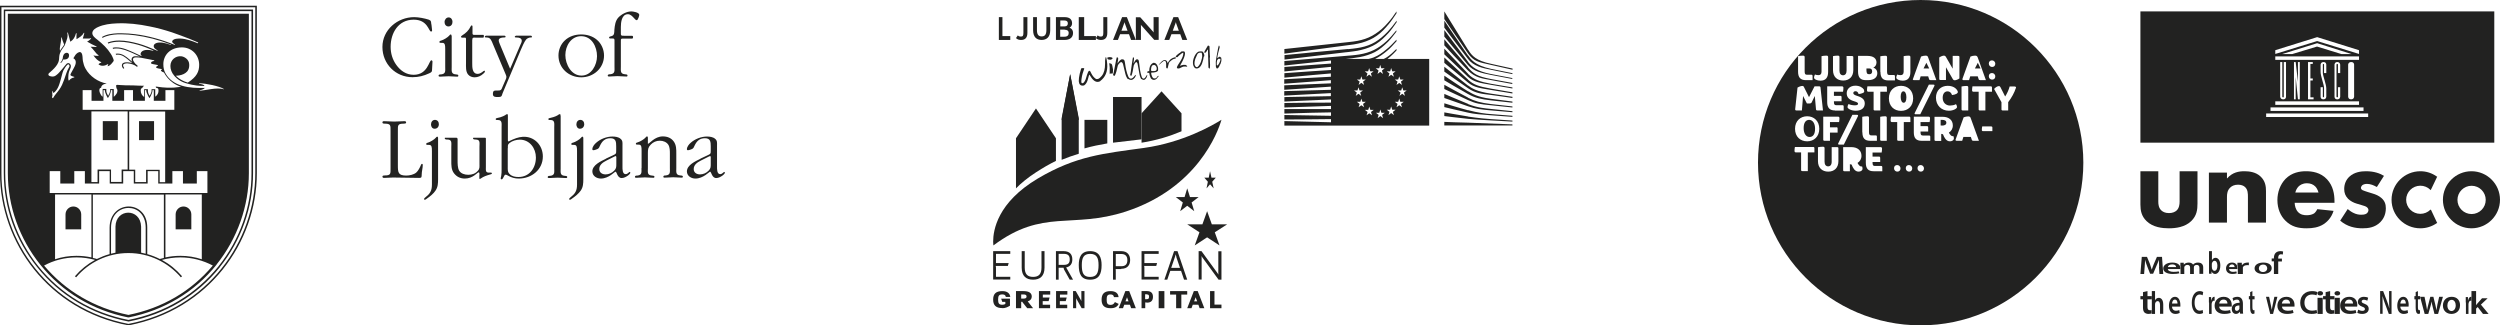 <svg width="438" height="57" viewBox="0 0 438 57" fill="none" xmlns="http://www.w3.org/2000/svg">
<path d="M312.973 21C312.432 21 312 21.438 312 22.438C312 23.438 312.459 24 313.027 24C313.568 24 314 23.562 314 22.562C314 21.562 313.541 21 312.973 21Z" fill="#222221"/>
<path d="M425.791 36.751C425.326 37.212 424.698 37.465 424.047 37.465C422.674 37.465 421.558 36.359 421.558 35C421.558 33.641 422.674 32.535 424.047 32.535C424.698 32.535 425.326 32.788 425.791 33.249L425.86 33.318L427 30.945H426.953C426.093 30.323 425.093 30 424.047 30C421.279 30 419 32.235 419 35C419 37.765 421.256 40 424.047 40C425.093 40 426.093 39.677 426.953 39.078H427L425.884 36.705L425.814 36.774L425.791 36.751Z" fill="#222221"/>
<path d="M433.023 37.5C431.657 37.5 430.546 36.389 430.546 35.023C430.546 33.657 431.657 32.546 433.023 32.546C434.389 32.546 435.5 33.657 435.5 35.023C435.5 36.389 434.389 37.5 433.023 37.5ZM433 30C430.245 30 428 32.245 428 35C428 37.755 430.245 40 433 40C435.755 40 438 37.755 438 35C438 32.245 435.755 30 433 30Z" fill="#222221"/>
<path d="M378.134 30V35.333C378.134 35.762 378.182 36.429 378.684 36.881C378.9 37.071 379.282 37.333 380 37.333C380.598 37.333 381.053 37.143 381.34 36.881C381.794 36.452 381.866 35.809 381.866 35.333V30H385V35.643C385 36.738 384.88 37.786 383.9 38.738C382.799 39.809 381.148 40 380 40C378.852 40 377.201 39.833 376.077 38.738C375.191 37.881 375 36.905 375 35.833V30H378.134Z" fill="#222221"/>
<path d="M387 30.238H390.164V31.276C391.13 30.173 392.266 30 393.208 30C394.053 30 395.188 30.13 396.01 30.887C396.928 31.709 397 32.748 397 33.462V39H393.836V34.5C393.836 33.938 393.836 33.202 393.304 32.748C393.063 32.531 392.676 32.358 392.097 32.358C391.444 32.358 391.01 32.596 390.768 32.834C390.237 33.31 390.164 33.938 390.164 34.5V39H387V30.216V30.238Z" fill="#222221"/>
<path d="M406.202 33.727C406.202 33.727 406.041 33.056 405.605 32.639C405.261 32.315 404.803 32.106 404.183 32.106C403.404 32.106 402.945 32.431 402.67 32.708C402.44 32.963 402.234 33.31 402.142 33.727H406.202ZM408.977 35.532H402.028C402.028 36.042 402.211 36.713 402.601 37.13C403.06 37.639 403.679 37.708 404.138 37.708C404.596 37.708 405.032 37.616 405.353 37.431C405.399 37.431 405.743 37.176 405.995 36.644L408.839 36.944C408.427 38.264 407.601 38.958 407.05 39.306C406.156 39.861 405.147 40 404.115 40C402.716 40 401.477 39.745 400.399 38.657C399.573 37.847 399 36.597 399 35.046C399 33.704 399.482 32.315 400.422 31.343C401.546 30.208 402.945 30 404 30C405.055 30 406.546 30.185 407.693 31.412C408.794 32.593 409 34.074 409 35.231V35.556L408.977 35.532Z" fill="#222221"/>
<path d="M416.381 32.748C415.912 32.471 415.302 32.217 414.692 32.217C414.364 32.217 414.012 32.309 413.824 32.494C413.73 32.61 413.636 32.771 413.636 32.91C413.636 33.118 413.777 33.233 413.941 33.326C414.153 33.441 414.481 33.51 414.856 33.649L415.677 33.903C416.217 34.065 416.757 34.273 417.249 34.711C417.812 35.219 418 35.774 418 36.49C418 37.737 417.437 38.522 417.015 38.938C416.076 39.861 414.927 40 413.918 40C412.628 40 411.243 39.723 410 38.66L411.314 36.628C411.619 36.882 412.041 37.182 412.369 37.321C412.792 37.529 413.238 37.621 413.66 37.621C413.847 37.621 414.34 37.621 414.622 37.413C414.809 37.275 414.95 37.044 414.95 36.813C414.95 36.651 414.88 36.443 414.622 36.259C414.411 36.12 414.129 36.051 413.683 35.912L412.909 35.681C412.346 35.52 411.783 35.219 411.384 34.827C410.938 34.365 410.704 33.834 410.704 33.118C410.704 32.217 411.056 31.455 411.619 30.947C412.463 30.162 413.613 30 414.504 30C415.912 30 416.897 30.346 417.672 30.808L416.452 32.725L416.381 32.748Z" fill="#222221"/>
<path d="M414.902 20.494H397.028V19.881H414.902V20.494ZM397.794 18.82H414.089V19.433H397.794V18.82ZM398.63 8.794L405.965 6.506L413.3 8.794V9.454L405.965 7.19L398.63 9.454V8.794ZM399.814 9.478L405.965 7.567L412.024 9.478H410.236L405.942 8.157L401.578 9.478H399.791H399.814ZM398.63 9.879H413.3V10.492H398.63V9.879ZM411.397 16.932V11.341C411.397 11.341 411.397 10.87 411.931 10.87C412.465 10.87 412.441 11.341 412.441 11.341V16.932C412.441 16.932 412.441 17.404 411.908 17.404C411.397 17.404 411.397 16.932 411.397 16.932ZM409.493 11.2C409.354 11.2 409.354 11.341 409.354 11.341V16.932C409.354 16.932 409.354 17.05 409.493 17.05C409.61 17.05 409.61 16.932 409.61 16.932V15.281H410.004V16.932C410.004 16.932 410.004 17.404 409.493 17.404C408.983 17.404 409.006 16.932 409.006 16.932V11.341C409.006 11.341 409.006 10.87 409.493 10.87C409.981 10.87 410.004 11.341 410.004 11.341V12.804H409.61V11.341C409.61 11.341 409.61 11.2 409.493 11.2ZM407.079 17.05L407.172 16.932V15.423C407.172 14.786 406.569 13.394 406.569 12.592V11.341C406.569 11.341 406.569 10.893 407.079 10.87C407.59 10.87 407.567 11.341 407.567 11.341V12.804H407.172V11.341C407.172 11.341 407.172 11.2 407.056 11.2C406.94 11.2 406.963 11.341 406.963 11.341V12.804C406.963 13.276 407.567 14.762 407.567 15.517V16.932C407.567 16.932 407.567 17.404 407.056 17.404C406.545 17.404 406.569 16.932 406.569 16.932V15.281H406.963V16.932C406.963 16.932 406.963 17.05 407.056 17.05M405.199 13.748V14.101H404.781V17.05H405.338V17.404H404.364V10.87H405.199V11.2H404.781V13.748H405.199ZM401.903 17.404V10.87H402.205L402.599 14.361V10.87H402.924V17.404H402.599L402.205 13.488V17.404H401.903ZM413.3 18.371H398.63V17.758H413.3V18.371ZM399.976 17.074C400.116 17.074 400.116 16.956 400.116 16.956V10.87H400.51V16.932C400.51 16.932 400.533 17.404 400.023 17.404C399.512 17.404 399.489 16.932 399.489 16.932V10.87H399.86V16.909C399.86 16.909 399.837 17.05 399.976 17.05M375 25H437V2H375V25Z" fill="#222221"/>
<path d="M378.281 46.774C378.281 46.39 378.234 45.915 378.234 45.512C378.114 45.878 377.946 46.281 377.778 46.665L377.228 47.963H376.701L376.198 46.683C376.054 46.299 375.91 45.896 375.814 45.512C375.814 45.896 375.766 46.372 375.743 46.793L375.647 48H375L375.24 45H376.15L376.653 46.207C376.772 46.555 376.892 46.921 376.988 47.25C377.084 46.921 377.228 46.555 377.371 46.207L377.898 45H378.784L379 48H378.329L378.257 46.774H378.281Z" fill="#222221"/>
<path d="M381.25 46.79C381.25 46.613 381.135 46.323 380.558 46.323C380.038 46.323 379.837 46.597 379.808 46.79H381.25ZM379.808 47.129C379.808 47.468 380.298 47.629 380.817 47.629C381.192 47.629 381.481 47.597 381.712 47.548L381.827 47.887C381.538 47.952 381.163 48 380.673 48C379.606 48 379 47.613 379 47.032C379 46.5 379.548 46 380.587 46C381.625 46 382 46.516 382 46.935C382 47.032 382 47.097 382 47.145H379.808V47.129Z" fill="#222221"/>
<path d="M382 46.607C382 46.377 382 46.197 382 46.033H382.592V46.328H382.639C382.781 46.18 383.018 46 383.467 46C383.822 46 384.107 46.148 384.225 46.361C384.32 46.246 384.438 46.164 384.556 46.115C384.698 46.033 384.888 46 385.101 46C385.55 46 386 46.213 386 46.836V47.984H385.337V46.918C385.337 46.59 385.172 46.41 384.864 46.41C384.627 46.41 384.462 46.525 384.391 46.672C384.391 46.721 384.367 46.787 384.367 46.836V48H383.704V46.869C383.704 46.59 383.562 46.41 383.231 46.41C382.97 46.41 382.805 46.557 382.734 46.688C382.71 46.738 382.686 46.787 382.686 46.852V48H382.024V46.639L382 46.607Z" fill="#222221"/>
<path d="M387.531 46.811C387.531 46.811 387.531 46.926 387.531 46.971C387.584 47.246 387.761 47.451 387.973 47.451C388.292 47.451 388.486 47.109 388.486 46.56C388.486 46.08 388.327 45.691 387.973 45.691C387.761 45.691 387.584 45.897 387.513 46.194C387.513 46.24 387.513 46.309 387.513 46.377V46.811H387.531ZM387.018 47.931C387.018 47.749 387.018 47.451 387.018 47.177V44H387.531V45.6C387.655 45.349 387.867 45.166 388.168 45.166C388.663 45.166 389.017 45.714 388.999 46.537C388.999 47.497 388.539 48 388.097 48C387.832 48 387.602 47.863 387.46 47.543V47.954H387L387.018 47.931Z" fill="#222221"/>
<path d="M391.5 46.79C391.5 46.613 391.423 46.323 391.038 46.323C390.692 46.323 390.558 46.597 390.538 46.79H391.5ZM390.538 47.129C390.538 47.468 390.865 47.629 391.212 47.629C391.462 47.629 391.654 47.597 391.808 47.548L391.885 47.887C391.692 47.952 391.442 48 391.115 48C390.404 48 390 47.613 390 47.032C390 46.5 390.365 46 391.058 46C391.75 46 392 46.516 392 46.935C392 47.032 392 47.097 392 47.145H390.538V47.129Z" fill="#222221"/>
<path d="M392 46.667C392 46.4 392 46.2 392 46.033H392.769V46.417H392.831C393.015 46.133 393.415 46 393.785 46C393.877 46 393.908 46 394 46V46.467C394 46.467 393.846 46.45 393.754 46.45C393.323 46.45 393.046 46.6 392.954 46.833C392.954 46.883 392.954 46.933 392.954 46.983V48H392.062V46.667H392Z" fill="#222221"/>
<path d="M395.757 47.016C395.757 47.387 396.043 47.661 396.487 47.661C396.904 47.661 397.217 47.387 397.217 47C397.217 46.71 397.009 46.355 396.513 46.355C396.017 46.355 395.757 46.677 395.757 47M398 46.984C398 47.694 397.243 48 396.487 48C395.652 48 395 47.629 395 47.016C395 46.403 395.626 46 396.539 46C397.452 46 398 46.403 398 46.984Z" fill="#222221"/>
<path d="M398.39 47.977V45.783H398V45.28H398.39V45.166C398.39 44.823 398.493 44.457 398.753 44.251C398.961 44.069 399.273 44 399.532 44C399.74 44 399.896 44.023 400 44.069L399.948 44.594C399.948 44.594 399.766 44.549 399.636 44.549C399.273 44.549 399.143 44.823 399.143 45.166V45.303H399.792V45.806H399.143V48H398.39V47.977Z" fill="#222221"/>
<path d="M376.239 51V51.877H377V52.445H376.239V53.787C376.239 54.148 376.352 54.355 376.662 54.355C376.803 54.355 376.915 54.355 376.972 54.329V54.923C376.972 54.923 376.662 55 376.408 55C376.127 55 375.873 54.897 375.704 54.742C375.535 54.561 375.451 54.277 375.451 53.89V52.445H375V51.877H375.451V51.181L376.239 51Z" fill="#222221"/>
<path d="M377 51H377.563V52.618C377.621 52.48 377.718 52.387 377.835 52.295C377.951 52.225 378.068 52.179 378.223 52.179C378.592 52.179 379 52.48 379 53.358V54.977H378.437V53.451C378.437 53.058 378.32 52.757 378.01 52.757C377.796 52.757 377.641 52.942 377.583 53.15C377.583 53.197 377.563 53.289 377.563 53.358V55H377V51.023V51Z" fill="#222221"/>
<path d="M381.5 53.185C381.5 52.919 381.423 52.484 381.038 52.484C380.692 52.484 380.558 52.895 380.538 53.185H381.5ZM380.538 53.694C380.538 54.202 380.865 54.444 381.212 54.444C381.462 54.444 381.654 54.395 381.808 54.323L381.885 54.831C381.692 54.927 381.442 55 381.115 55C380.404 55 380 54.419 380 53.548C380 52.75 380.365 52 381.058 52C381.75 52 382 52.774 382 53.403C382 53.548 382 53.645 382 53.718H380.538V53.694Z" fill="#222221"/>
<path d="M385.984 54.833C385.869 54.929 385.623 55 385.311 55C384.492 55 384 54.214 384 53.048C384 51.762 384.59 51 385.377 51C385.689 51 385.902 51.095 386 51.167L385.902 51.738C385.787 51.667 385.607 51.595 385.393 51.595C384.869 51.595 384.492 52.095 384.492 53.024C384.492 53.881 384.82 54.429 385.393 54.429C385.59 54.429 385.787 54.381 385.902 54.286L385.984 54.857V54.833Z" fill="#222221"/>
<path d="M387 53C387 52.6 387 52.3 387 52.05H387.385V52.625H387.415C387.508 52.2 387.708 52 387.892 52C387.938 52 387.954 52 388 52V52.7C388 52.7 387.923 52.675 387.877 52.675C387.662 52.675 387.523 52.9 387.477 53.25C387.477 53.325 387.477 53.4 387.477 53.475V55H387.031V53H387Z" fill="#222221"/>
<path d="M390.25 53.185C390.25 52.919 390.135 52.484 389.558 52.484C389.038 52.484 388.837 52.895 388.808 53.185H390.25ZM388.808 53.694C388.808 54.202 389.298 54.444 389.817 54.444C390.192 54.444 390.481 54.395 390.712 54.323L390.827 54.831C390.538 54.927 390.163 55 389.673 55C388.606 55 388 54.419 388 53.548C388 52.75 388.548 52 389.587 52C390.625 52 391 52.774 391 53.403C391 53.548 391 53.645 391 53.718H388.808V53.694Z" fill="#222221"/>
<path d="M392.381 53.512C391.969 53.512 391.557 53.61 391.557 54.049C391.557 54.342 391.701 54.463 391.887 54.463C392.113 54.463 392.299 54.268 392.34 54.073C392.34 54.024 392.34 53.951 392.34 53.902V53.512H392.381ZM392.464 54.927L392.423 54.61C392.278 54.829 392.031 55 391.742 55C391.268 55 391 54.585 391 54.146C391 53.415 391.515 53.049 392.381 53.049V53C392.381 52.805 392.32 52.488 391.907 52.488C391.68 52.488 391.433 52.585 391.268 52.707L391.144 52.244C391.309 52.122 391.619 52 391.99 52C392.732 52 392.959 52.585 392.959 53.219V54.268C392.959 54.537 392.959 54.781 393 54.951H392.464V54.927Z" fill="#222221"/>
<path d="M394.62 51V51.877H395V52.445H394.62V53.787C394.62 54.148 394.676 54.355 394.831 54.355C394.901 54.355 394.958 54.355 394.986 54.329V54.923C394.986 54.923 394.831 55 394.704 55C394.563 55 394.437 54.897 394.352 54.742C394.268 54.561 394.225 54.277 394.225 53.89V52.445H394V51.877H394.225V51.181L394.62 51Z" fill="#222221"/>
<path d="M397.549 52L397.867 53.525C397.92 53.78 397.973 54.034 398.009 54.288C398.044 54.034 398.097 53.805 398.15 53.525L398.469 52H399L398.239 55H397.743L397 52H397.549Z" fill="#222221"/>
<path d="M401.221 53.185C401.221 52.919 401.106 52.484 400.529 52.484C400.01 52.484 399.808 52.895 399.779 53.185H401.221ZM399.808 53.694C399.808 54.202 400.298 54.444 400.817 54.444C401.192 54.444 401.481 54.395 401.712 54.323L401.827 54.831C401.538 54.927 401.163 55 400.673 55C399.606 55 399 54.419 399 53.548C399 52.75 399.548 52 400.587 52C401.625 52 402 52.774 402 53.403C402 53.548 402 53.645 402 53.718H399.808V53.694Z" fill="#222221"/>
<path d="M405.975 54.833C405.803 54.929 405.434 55 404.967 55C403.738 55 403 54.214 403 53.048C403 51.762 403.885 51 405.066 51C405.533 51 405.852 51.095 406 51.167L405.852 51.738C405.68 51.667 405.41 51.595 405.09 51.595C404.303 51.595 403.738 52.095 403.738 53.024C403.738 53.881 404.229 54.429 405.09 54.429C405.385 54.429 405.68 54.381 405.852 54.286L405.975 54.857V54.833Z" fill="#222221"/>
<path d="M406.031 52.174H406.938V55H406.031V52.174ZM407 51.383C407 51.599 406.813 51.767 406.5 51.767C406.188 51.767 406 51.599 406 51.383C406 51.168 406.219 51 406.5 51C406.781 51 407 51.168 407 51.383Z" fill="#222221"/>
<path d="M408.239 51V51.877H409V52.445H408.239V53.787C408.239 54.148 408.352 54.355 408.662 54.355C408.803 54.355 408.915 54.355 408.972 54.329V54.923C408.972 54.923 408.662 55 408.408 55C408.127 55 407.873 54.897 407.704 54.742C407.535 54.561 407.451 54.277 407.451 53.89V52.445H407V51.877H407.451V51.181L408.239 51Z" fill="#222221"/>
<path d="M409.031 52.174H409.937V55H409.031V52.174ZM410 51.383C410 51.599 409.812 51.767 409.5 51.767C409.188 51.767 409 51.599 409 51.383C409 51.168 409.219 51 409.5 51C409.781 51 410 51.168 410 51.383Z" fill="#222221"/>
<path d="M412.25 53.185C412.25 52.919 412.135 52.484 411.558 52.484C411.038 52.484 410.837 52.895 410.808 53.185H412.25ZM410.808 53.694C410.808 54.202 411.298 54.444 411.817 54.444C412.192 54.444 412.481 54.395 412.712 54.323L412.827 54.831C412.538 54.927 412.163 55 411.673 55C410.606 55 410 54.419 410 53.548C410 52.75 410.548 52 411.587 52C412.625 52 413 52.774 413 53.403C413 53.548 413 53.645 412.971 53.718H410.779L410.808 53.694Z" fill="#222221"/>
<path d="M413.173 54.268C413.346 54.366 413.642 54.463 413.889 54.463C414.185 54.463 414.333 54.342 414.333 54.146C414.333 53.951 414.21 53.854 413.864 53.732C413.321 53.537 413.074 53.219 413.099 52.902C413.099 52.39 413.519 52 414.161 52C414.481 52 414.753 52.073 414.901 52.171L414.753 52.683C414.753 52.683 414.407 52.512 414.161 52.512C413.914 52.512 413.765 52.634 413.765 52.805C413.765 53 413.889 53.073 414.259 53.219C414.778 53.415 415 53.683 415 54.098C415 54.61 414.605 55 413.864 55C413.518 55 413.222 54.927 413 54.805L413.148 54.268H413.173Z" fill="#222221"/>
<path d="M417 55V51H417.528L418.184 52.707C418.36 53.146 418.504 53.61 418.616 54.049C418.584 53.512 418.568 53 418.568 52.39V51H419V55H418.52L417.864 53.244C417.704 52.805 417.528 52.317 417.416 51.854C417.432 52.366 417.432 52.902 417.432 53.561V54.976H417.016L417 55Z" fill="#222221"/>
<path d="M421.5 53.185C421.5 52.919 421.423 52.484 421.038 52.484C420.692 52.484 420.558 52.895 420.538 53.185H421.5ZM420.538 53.694C420.538 54.202 420.865 54.444 421.212 54.444C421.462 54.444 421.654 54.395 421.808 54.323L421.885 54.831C421.692 54.927 421.442 55 421.115 55C420.404 55 420 54.419 420 53.548C420 52.75 420.365 52 421.058 52C421.75 52 422 52.774 422 53.403C422 53.548 422 53.645 421.981 53.718H420.519L420.538 53.694Z" fill="#222221"/>
<path d="M423.62 51V51.877H424V52.445H423.62V53.787C423.62 54.148 423.676 54.355 423.831 54.355C423.901 54.355 423.958 54.355 423.986 54.329V54.923C423.986 54.923 423.831 55 423.704 55C423.563 55 423.437 54.897 423.352 54.742C423.268 54.561 423.225 54.277 423.225 53.89V52.445H423V51.877H423.225V51.181L423.62 51Z" fill="#222221"/>
<path d="M424.776 52L425.059 53.373C425.106 53.703 425.176 54.034 425.224 54.339C425.271 54.008 425.365 53.678 425.435 53.373L425.788 52H426.329L426.659 53.347C426.729 53.703 426.824 54.034 426.871 54.364C426.918 54.034 426.965 53.703 427.035 53.347L427.341 52H428L427.153 55H426.518L426.212 53.78C426.118 53.475 426.071 53.169 426 52.814C425.953 53.195 425.882 53.475 425.788 53.78L425.435 55H424.8L424 52H424.682H424.776Z" fill="#222221"/>
<path d="M428.783 53.524C428.783 54.081 429.07 54.492 429.513 54.492C429.93 54.492 430.243 54.081 430.243 53.5C430.243 53.065 430.035 52.532 429.539 52.532C429.043 52.532 428.783 53.016 428.783 53.5M431 53.476C431 54.54 430.243 55 429.487 55C428.652 55 428 54.444 428 53.524C428 52.605 428.626 52 429.539 52C430.452 52 431 52.605 431 53.476Z" fill="#222221"/>
<path d="M432 53C432 52.6 432 52.3 432 52.05H432.385V52.625H432.415C432.508 52.2 432.708 52 432.892 52C432.938 52 432.954 52 433 52V52.7C433 52.7 432.923 52.675 432.877 52.675C432.662 52.675 432.523 52.9 432.477 53.25C432.477 53.325 432.477 53.4 432.477 53.475V55H432.031V53H432Z" fill="#222221"/>
<path d="M433.813 53.465C433.813 53.465 433.981 53.233 434.065 53.139L434.85 52.256H435.832L434.654 53.372L436 55H435.019L434.093 53.791L433.813 54.07V55H433V51H433.813V53.465Z" fill="#222221"/>
<path d="M337 12H338L337.5 11L337 12Z" fill="#222221"/>
<path d="M333.482 16C333.205 16 333 16.296 333 16.963C333 17.63 333.229 18 333.518 18C333.807 18 334 17.704 334 17.037C334 16.37 333.771 16 333.482 16Z" fill="#222221"/>
<path d="M327 12.028V12.278C327 12.833 327.133 13 327.444 13H327.556C327.844 13 328 12.806 328 12.5C328 12.194 327.844 12 327.556 12H327.022L327 12.028Z" fill="#222221"/>
<path d="M316.964 21C316.41 21 316 21.444 316 22.444C316 23.444 316.458 24 317.036 24C317.614 24 318 23.556 318 22.556C318 21.556 317.542 21 316.964 21Z" fill="#222221"/>
<path d="M340.243 21H340V21.98C340 21.98 340.162 22 340.27 22C340.703 22 341 21.84 341 21.5C341 21.16 340.73 21 340.243 21Z" fill="#222221"/>
<path d="M353.175 15.428C352.944 16.19 352.413 17.16 351.835 17.899V19.354H350.889C350.727 19.354 350.658 19.285 350.658 19.169V17.899L349.364 15.589C349.572 15.335 349.942 15.081 350.219 15.081C350.334 15.081 350.404 15.151 350.473 15.266L351.304 16.906C351.628 16.421 351.951 15.705 352.09 15.151H352.921C353.175 15.151 353.244 15.266 353.198 15.451M349.064 22.98H347.447C347.286 22.98 347.216 22.911 347.216 22.749C347.216 22.564 347.239 22.334 347.286 22.149H348.833C348.995 22.149 349.064 22.218 349.064 22.334V23.003V22.98ZM346.662 19.169V16.075H345.738C345.6 16.075 345.507 15.982 345.507 15.82C345.507 15.613 345.53 15.359 345.577 15.128H348.81C348.925 15.128 348.995 15.197 348.995 15.359V16.075H347.84V19.354H346.893C346.731 19.354 346.662 19.285 346.662 19.169ZM345.738 24.666C345.577 24.666 345.507 24.62 345.461 24.505L345.299 23.996H343.983L343.775 24.666H342.805C342.667 24.666 342.574 24.574 342.62 24.458L344.029 20.555C344.283 20.463 344.56 20.393 344.814 20.393C345.068 20.393 345.207 20.463 345.276 20.717L346.708 24.666H345.715H345.738ZM341.65 24.759C341.304 24.759 341.073 24.62 340.842 24.343C340.68 24.135 340.496 23.788 340.403 23.511C340.311 23.511 340.172 23.488 340.103 23.442V24.689H339.156C338.994 24.689 338.925 24.62 338.925 24.505V20.463H340.357C341.442 20.463 342.135 21.04 342.135 21.987C342.135 22.541 341.858 22.98 341.442 23.234C341.535 23.419 341.65 23.581 341.766 23.696C341.881 23.812 341.997 23.858 342.135 23.858H342.251C342.297 23.996 342.32 24.135 342.32 24.297C342.32 24.505 342.043 24.759 341.65 24.759ZM336.431 20.024H335.622C335.438 20.024 335.391 19.931 335.461 19.793L337.932 14.827H338.74C338.925 14.827 338.971 14.92 338.902 15.058L336.431 20.024ZM338.186 24.666H336.662C335.715 24.666 335.299 24.204 335.299 23.188V20.44H337.909C338.047 20.44 338.14 20.532 338.14 20.694C338.14 20.901 338.117 21.156 338.07 21.387H336.477V22.102H337.632C337.747 22.102 337.816 22.172 337.816 22.334V23.049H336.477V23.142C336.477 23.604 336.569 23.742 336.893 23.742H338.001C338.117 23.742 338.186 23.812 338.186 23.973V24.689V24.666ZM336.523 30.07C336.223 30.07 335.946 29.84 335.946 29.47C335.946 29.124 336.177 28.916 336.5 28.916C336.8 28.916 337.077 29.147 337.077 29.516C337.077 29.863 336.846 30.07 336.523 30.07ZM333.059 19.423C331.858 19.423 330.934 18.615 330.934 17.229C330.934 15.844 331.881 15.035 333.059 15.035C334.237 15.035 335.184 15.844 335.184 17.229C335.184 18.615 334.26 19.423 333.059 19.423ZM334.468 30.07C334.167 30.07 333.89 29.84 333.89 29.47C333.89 29.124 334.121 28.916 334.444 28.916C334.745 28.916 335.022 29.147 335.022 29.516C335.022 29.863 334.791 30.07 334.468 30.07ZM333.567 24.666H332.62C332.458 24.666 332.389 24.597 332.389 24.481V21.387H331.465C331.327 21.387 331.234 21.294 331.234 21.133C331.234 20.925 331.257 20.671 331.303 20.44H334.514C334.629 20.44 334.699 20.509 334.699 20.671V21.387H333.544V24.666H333.567ZM332.412 30.07C332.112 30.07 331.835 29.84 331.835 29.47C331.835 29.124 332.066 28.916 332.389 28.916C332.689 28.916 332.966 29.147 332.966 29.516C332.966 29.863 332.735 30.07 332.412 30.07ZM329.433 12.587V9.862C329.664 9.816 329.918 9.769 330.31 9.769C330.518 9.769 330.611 9.839 330.611 10.024V12.518C330.611 12.98 330.703 13.141 331.026 13.141H331.812C331.927 13.141 331.996 13.211 331.996 13.372V14.088H330.818C329.872 14.088 329.456 13.626 329.456 12.61M330.588 24.666H329.641C329.479 24.666 329.41 24.597 329.41 24.481V20.463C329.641 20.416 329.895 20.37 330.264 20.37C330.472 20.37 330.564 20.44 330.564 20.624V24.666H330.588ZM329.779 30.001H328.255C327.308 30.001 326.892 29.539 326.892 28.523V25.775H329.502C329.641 25.775 329.733 25.867 329.733 26.029C329.733 26.237 329.71 26.491 329.664 26.722H328.07V27.438H329.225C329.34 27.438 329.41 27.507 329.41 27.669V28.384H328.07V28.477C328.07 28.939 328.162 29.077 328.486 29.077H329.594C329.71 29.077 329.779 29.147 329.779 29.308V30.024V30.001ZM326.269 23.188V20.463C326.5 20.416 326.754 20.37 327.146 20.37C327.354 20.37 327.447 20.44 327.447 20.624V23.119C327.447 23.581 327.539 23.719 327.862 23.719H328.647C328.763 23.719 328.832 23.788 328.832 23.95V24.666H327.654C326.707 24.666 326.292 24.204 326.292 23.188M325.645 30.07C325.299 30.07 325.068 29.932 324.837 29.655C324.675 29.447 324.49 29.101 324.398 28.823C324.305 28.823 324.167 28.8 324.098 28.754V30.001H323.151C322.989 30.001 322.92 29.932 322.92 29.817V25.775H324.352C325.437 25.775 326.13 26.352 326.13 27.299C326.13 27.853 325.853 28.292 325.437 28.546C325.53 28.731 325.645 28.893 325.761 29.008C325.876 29.124 325.991 29.17 326.13 29.17H326.246C326.292 29.285 326.315 29.447 326.315 29.609C326.315 29.817 326.038 30.07 325.645 30.07ZM322.065 25.105L324.536 20.116H325.345C325.53 20.116 325.576 20.209 325.506 20.37L323.035 25.336H322.227C322.042 25.336 321.996 25.244 322.065 25.105ZM322.088 28.246C322.088 29.378 321.395 30.07 320.31 30.07C319.224 30.07 318.508 29.378 318.508 28.246V25.798C318.739 25.752 318.994 25.705 319.363 25.705C319.571 25.705 319.663 25.775 319.663 25.959V28.338C319.663 28.869 319.917 29.147 320.287 29.147C320.656 29.147 320.91 28.893 320.91 28.338V25.775H321.857C322.019 25.775 322.088 25.844 322.088 25.959V28.246ZM316.615 24.759C315.414 24.759 314.49 23.95 314.49 22.564C314.49 21.179 315.437 20.37 316.615 20.37C317.793 20.37 318.739 21.179 318.739 22.564C318.739 23.95 317.793 24.759 316.615 24.759ZM317.885 26.698H316.73V29.978H315.783C315.622 29.978 315.552 29.909 315.552 29.793V26.698H314.628C314.49 26.698 314.397 26.606 314.397 26.445C314.397 26.213 314.421 25.959 314.467 25.752H317.7C317.816 25.752 317.885 25.821 317.885 25.983V26.698ZM314.952 15.335C315.206 15.174 315.552 15.058 315.76 15.058C315.922 15.058 315.991 15.104 316.06 15.266L316.938 17.021L317.908 15.128H318.716C318.878 15.128 318.924 15.197 318.947 15.289L319.386 19.354H318.416C318.254 19.354 318.162 19.285 318.162 19.146L317.954 16.814L317.377 17.991C317.377 17.991 317.238 18.13 317.077 18.13H316.568L315.899 16.814L315.691 19.354H314.744C314.582 19.354 314.513 19.285 314.513 19.146L314.929 15.312L314.952 15.335ZM314.998 9.839C315.229 9.793 315.483 9.746 315.876 9.746C316.083 9.746 316.176 9.816 316.176 10V12.495C316.176 12.957 316.268 13.095 316.592 13.095H317.377C317.492 13.095 317.562 13.165 317.562 13.326V14.042H316.384C315.437 14.042 315.021 13.557 315.021 12.564V9.839H314.998ZM317.977 13.049C318.139 13.118 318.37 13.165 318.578 13.165C318.947 13.165 319.132 12.98 319.132 12.541V9.839C319.363 9.793 319.617 9.746 319.987 9.746C320.194 9.746 320.287 9.816 320.287 10V12.61C320.287 13.603 319.848 14.134 318.947 14.134C318.347 14.134 317.816 13.88 317.816 13.603C317.816 13.419 317.885 13.211 317.977 13.072M321.488 19.354C320.541 19.354 320.125 18.869 320.125 17.876V15.128H322.735C322.874 15.128 322.966 15.22 322.966 15.382C322.966 15.589 322.943 15.844 322.897 16.075H321.303V16.791H322.458C322.573 16.791 322.643 16.86 322.643 17.021V17.737H321.303V17.83C321.303 18.292 321.395 18.43 321.719 18.43H322.827C322.943 18.43 323.012 18.5 323.012 18.661V19.377H321.488V19.354ZM321.765 22.287C321.88 22.287 321.95 22.357 321.95 22.518V23.234H320.61V24.666H319.663C319.502 24.666 319.432 24.597 319.432 24.481V20.44H322.042C322.181 20.44 322.273 20.532 322.273 20.694C322.273 20.901 322.25 21.156 322.204 21.387H320.61V22.31H321.742L321.765 22.287ZM321.118 9.839C321.349 9.793 321.603 9.746 321.973 9.746C322.181 9.746 322.273 9.816 322.273 10V12.379C322.273 12.911 322.527 13.188 322.897 13.188C323.266 13.188 323.52 12.911 323.52 12.379V9.816H324.467C324.629 9.816 324.698 9.885 324.698 10V12.287C324.698 13.419 324.005 14.111 322.92 14.111C321.834 14.111 321.141 13.419 321.141 12.287V9.839H321.118ZM326.546 15.751C326.546 15.751 326.615 15.89 326.615 15.982C326.615 16.098 326.546 16.213 326.407 16.282C326.199 16.375 325.876 16.467 325.622 16.467C325.53 16.144 325.345 15.982 325.091 15.982C324.837 15.982 324.698 16.121 324.698 16.305C324.698 16.513 324.883 16.652 325.414 16.814C326.292 17.091 326.707 17.46 326.707 18.13C326.707 18.869 326.176 19.4 325.137 19.4C324.306 19.4 323.682 19.031 323.682 18.754C323.682 18.592 323.774 18.361 323.867 18.222C324.167 18.384 324.606 18.453 324.975 18.453C325.345 18.453 325.53 18.361 325.53 18.176C325.53 17.991 325.368 17.899 324.767 17.714C323.936 17.46 323.543 17.021 323.543 16.329C323.543 15.589 324.144 15.012 325.068 15.012C325.807 15.012 326.315 15.335 326.569 15.705M327.331 16.075C327.192 16.075 327.1 15.982 327.1 15.82C327.1 15.613 327.123 15.359 327.169 15.128H330.403C330.518 15.128 330.588 15.197 330.588 15.359V16.075H329.433V19.354H328.486C328.324 19.354 328.255 19.285 328.255 19.169V16.075H327.331ZM325.53 9.793H327.192C328.232 9.793 328.763 10.255 328.763 10.947C328.763 11.363 328.532 11.71 328.209 11.848C328.624 11.987 328.902 12.31 328.902 12.841C328.902 13.534 328.37 14.042 327.285 14.042H326.892C325.945 14.042 325.53 13.557 325.53 12.564V9.816V9.793ZM332.366 13.049C332.528 13.118 332.759 13.165 332.966 13.165C333.336 13.165 333.521 12.98 333.521 12.541V9.839C333.752 9.793 334.006 9.746 334.398 9.746C334.606 9.746 334.699 9.816 334.699 10V12.61C334.699 13.603 334.26 14.134 333.359 14.134C332.759 14.134 332.227 13.88 332.227 13.603C332.227 13.419 332.297 13.211 332.389 13.072M335.16 13.811L336.569 9.908C336.8 9.816 337.1 9.746 337.355 9.746C337.609 9.746 337.747 9.816 337.816 10.07L339.248 14.042H338.255C338.094 14.042 338.024 13.996 337.978 13.88L337.816 13.372H336.5L336.292 14.042H335.322C335.184 14.042 335.091 13.95 335.137 13.834M341.697 18.477C342.066 18.477 342.436 18.407 342.69 18.245C342.782 18.361 342.874 18.615 342.874 18.754C342.874 19.031 342.205 19.4 341.442 19.4C340.149 19.4 339.179 18.477 339.179 17.114C339.179 15.867 340.034 15.035 341.235 15.035C342.066 15.035 342.667 15.382 342.944 15.89C342.99 15.982 343.013 16.028 343.013 16.121C343.013 16.236 342.944 16.329 342.805 16.421C342.597 16.537 342.297 16.629 341.997 16.652C341.835 16.19 341.558 16.005 341.211 16.005C340.703 16.005 340.357 16.421 340.357 17.137C340.357 17.922 340.865 18.5 341.697 18.5M339.756 10.07C340.011 9.885 340.38 9.746 340.565 9.746C340.726 9.746 340.796 9.793 340.888 9.908L342.112 12.033V9.793H343.059C343.221 9.793 343.29 9.862 343.29 9.977V13.742C343.036 13.927 342.667 14.065 342.482 14.065C342.32 14.065 342.251 14.019 342.158 13.904L340.934 11.779V14.019H339.987C339.826 14.019 339.756 13.95 339.756 13.834V10.07ZM343.683 15.151C343.914 15.104 344.168 15.058 344.537 15.058C344.745 15.058 344.838 15.128 344.838 15.312V19.354H343.891C343.729 19.354 343.66 19.285 343.66 19.169V15.151H343.683ZM343.821 13.811L345.23 9.908C345.461 9.816 345.761 9.746 346.015 9.746C346.269 9.746 346.408 9.816 346.5 10.07L347.932 14.042H346.939C346.778 14.042 346.708 13.996 346.662 13.88L346.5 13.372H345.184L344.976 14.042H344.006C343.868 14.042 343.775 13.95 343.821 13.834M348.995 12.795C349.295 12.795 349.572 13.026 349.572 13.396C349.572 13.742 349.341 13.95 349.018 13.95C348.718 13.95 348.44 13.719 348.44 13.349C348.44 13.003 348.671 12.795 348.995 12.795ZM348.995 10.578C349.295 10.578 349.572 10.809 349.572 11.178C349.572 11.525 349.341 11.733 349.018 11.733C348.718 11.733 348.44 11.502 348.44 11.132C348.44 10.786 348.671 10.578 348.995 10.578ZM336.5 0C320.749 0 308 12.772 308 28.5C308 44.228 320.772 57 336.5 57C352.228 57 365 44.228 365 28.5C365 12.772 352.228 0 336.5 0Z" fill="#222221"/>
<path d="M346 12H347L346.515 11L346 12Z" fill="#222221"/>
<path d="M233.192 16.844L225.023 17.006V17.792L233.192 17.422V17.977C230.476 17.977 227.784 18 225.023 18.046V18.832C227.647 18.74 230.408 18.647 233.192 18.555V19.11C232.005 19.11 230.841 19.11 229.723 19.11H225.023V19.896L229.746 19.757C230.864 19.734 232.028 19.711 233.192 19.688V20.289C230.476 20.243 227.784 20.197 225.023 20.15V20.936C227.67 20.936 230.431 20.89 233.192 20.867V21.422L225.023 21.214V22H250.396V10.324H243.095C243.779 9.792 244.669 8.867 244.669 8.844V8.566C244.03 9.191 243.665 9.561 242.981 10.023C242.821 10.139 242.616 10.231 242.433 10.324H240.927C241.68 9.954 242.41 9.422 243.118 8.821C243.642 8.382 244.122 7.827 244.669 7.225V6.948C244.007 7.642 243.483 8.197 242.889 8.659C242.136 9.283 241.566 9.699 240.653 10.069C240.379 10.185 240.06 10.254 239.763 10.324H235.793L236.865 10.208C237.367 10.139 237.824 10.069 238.234 10C239.238 9.815 240.106 9.514 240.881 9.121C241.68 8.705 242.456 8.035 243.186 7.318C243.665 6.832 244.144 6.208 244.646 5.561V5.306C244.053 6.046 243.505 6.671 242.958 7.179C242.228 7.85 241.475 8.382 240.722 8.751C239.969 9.121 239.147 9.376 238.166 9.538C237.755 9.607 237.322 9.653 236.843 9.699L225.023 10.694V11.48L233.192 10.601V11.133L225.023 11.734V12.52L233.192 11.711V12.266C232.119 12.335 231.047 12.405 229.952 12.474L225.023 12.821V13.607L229.997 13.145C230.978 13.052 232.074 12.96 233.169 12.867V13.445C230.545 13.584 227.875 13.723 225 13.884V14.671C227.761 14.462 230.454 14.254 233.169 14.046V14.601C230.476 14.717 227.761 14.832 225 14.948V15.734C227.761 15.549 230.454 15.364 233.169 15.179V15.734L225 15.965V16.751L233.169 16.312V16.89L233.192 16.844ZM245.924 13.931L245.445 14.301L245.627 14.879L245.148 14.532L244.669 14.879L244.852 14.301L244.373 13.931H244.966L245.148 13.376L245.331 13.931H245.924ZM245.97 16.22L246.152 16.798L245.673 16.428L245.194 16.798L245.376 16.22L244.897 15.85H245.491L245.673 15.295L245.856 15.85H246.449L245.97 16.22ZM244.669 18.786L244.852 18.208L244.373 17.838H244.966L245.148 17.26L245.331 17.838H245.924L245.445 18.208L245.627 18.786L245.148 18.439L244.669 18.786ZM243.437 19.595L242.958 19.225H243.551L243.734 18.647L243.916 19.225H244.509L244.03 19.595L244.213 20.173L243.734 19.803L243.254 20.173L243.437 19.595ZM242.958 12.497H243.551L243.734 11.919L243.916 12.497H244.509L244.03 12.867L244.213 13.445L243.734 13.098L243.254 13.445L243.437 12.867L242.958 12.497ZM241.543 20.127L241.064 19.757H241.657L241.84 19.179L242.022 19.757H242.616L242.136 20.127L242.319 20.705L241.84 20.335L241.361 20.705L241.543 20.127ZM241.041 11.965H241.634L241.817 11.364L241.999 11.965H242.593L242.114 12.358L242.296 12.96L241.817 12.59L241.338 12.96L241.52 12.358L241.041 11.965ZM238.691 13.931H239.284L238.805 14.301L238.987 14.879L238.508 14.509L238.029 14.879L238.212 14.301L237.732 13.931H238.326L238.508 13.353L238.691 13.931ZM240.653 12.497L240.174 12.867L240.357 13.445L239.877 13.075L239.398 13.445L239.581 12.867L239.102 12.497H239.695L239.877 11.919L240.06 12.497H240.653ZM239.604 19.619L239.124 19.249H239.718L239.9 18.671L240.083 19.249H240.676L240.197 19.619L240.379 20.197L239.9 19.85L239.421 20.197L239.604 19.619ZM238.212 18.208L237.732 17.838H238.326L238.508 17.283L238.691 17.838H239.284L238.805 18.208L238.987 18.786L238.508 18.439L238.029 18.786L238.212 18.208ZM237.71 16.22L237.23 15.85H237.824L238.006 15.295L238.189 15.85H238.782L238.303 16.22L238.485 16.798L238.006 16.428L237.527 16.798L237.71 16.22ZM257.219 8.751C256.58 7.711 253.043 2 253.043 2V3.341C253.043 3.341 256.375 8.197 257.196 9.353C258.177 10.74 259.044 10.902 261.189 11.364C263.334 11.85 265 12.22 265 12.22V12.012C265 12.012 263.859 11.757 261.235 11.179C258.611 10.624 257.881 9.792 257.242 8.751M257.173 9.699C256.694 9.029 253.043 3.619 253.043 3.619V4.844C253.18 5.029 256.306 9.191 257.196 10.324C258.177 11.618 259.729 11.919 261.212 12.22C262.695 12.543 264.977 12.983 264.977 12.983V12.821C264.977 12.821 261.942 12.22 261.212 12.058C258.314 11.434 257.675 10.347 257.196 9.699M257.173 10.786C256.489 9.861 253.043 5.26 253.043 5.26V6.416C253.18 6.601 256.329 10.37 257.173 11.364C258.155 12.497 259.546 12.798 261.189 13.121C262.855 13.422 264.954 13.838 264.954 13.838V13.676C264.954 13.676 262.536 13.214 261.189 12.96C258.816 12.497 257.858 11.734 257.173 10.809M257.196 11.78C256.535 11.04 253.18 7.04 253.043 6.879V7.942C253.043 7.942 256.169 11.318 257.173 12.335C258.497 13.653 259.729 13.746 261.189 14.023C262.65 14.301 264.954 14.717 264.954 14.717V14.532C264.954 14.532 262.171 14.023 261.189 13.838C258.725 13.353 258.223 12.96 257.173 11.803M257.196 12.913C256.261 11.942 253.043 8.52 253.043 8.52V9.514C253.043 9.514 256.284 12.59 257.173 13.445C258.177 14.393 259.432 14.555 261.189 14.855C262.992 15.179 264.977 15.503 264.977 15.503V15.318C264.977 15.318 262.855 14.971 261.189 14.671C259.432 14.347 258.177 13.977 257.196 12.936M257.196 13.931C256.101 12.936 253.043 10.069 253.043 10.069V11.017C253.043 11.017 255.964 13.445 257.196 14.462C258.269 15.341 259.41 15.457 261.189 15.757C262.992 16.035 264.977 16.381 264.977 16.381V16.173C264.977 16.173 263.403 15.919 261.212 15.526C258.999 15.133 258.2 14.855 257.196 13.954M257.196 14.994C256.535 14.509 253.043 11.688 253.043 11.688V12.543C253.043 12.543 255.896 14.578 257.196 15.457C258.542 16.381 259.706 16.451 261.212 16.636C262.718 16.821 264.977 17.168 264.977 17.168V16.959C264.977 16.959 263.699 16.775 261.212 16.405C258.702 16.035 257.835 15.457 257.196 14.971M257.219 16.012C256.557 15.642 253.043 13.26 253.043 13.26V14.069C253.043 14.069 255.964 15.803 257.196 16.474C258.428 17.168 259.546 17.399 261.212 17.584C262.878 17.769 264.977 18 264.977 18V17.792C264.977 17.792 263.768 17.653 261.212 17.306C258.657 16.983 257.881 16.358 257.219 15.988M257.196 17.098C256.147 16.567 253.043 14.855 253.043 14.855V15.595C253.043 15.595 255.941 16.959 257.196 17.538C258.588 18.162 259.273 18.254 261.212 18.439C263.152 18.624 264.977 18.832 264.977 18.832V18.647C264.977 18.647 262.992 18.439 261.212 18.231C259.387 18 258.36 17.723 257.196 17.121M257.219 18.208C255.508 17.515 253.043 16.451 253.043 16.451V17.168C253.043 17.168 255.736 18.116 257.196 18.624C258.657 19.11 259.41 19.179 261.212 19.341C263.015 19.503 264.977 19.665 264.977 19.665V19.48C264.977 19.48 261.669 19.133 261.212 19.087C260.185 18.971 258.885 18.902 257.196 18.231M257.196 19.318C255.508 18.879 253.043 18.093 253.043 18.093V18.763C253.043 18.763 256.101 19.503 257.196 19.734C258.177 19.965 259.524 20.081 261.212 20.197C263.289 20.358 264.977 20.474 264.977 20.474V20.289C264.977 20.289 261.988 20.035 261.212 19.988C260.436 19.942 258.885 19.757 257.196 19.295M257.196 20.405C255.051 20.058 253.043 19.688 253.043 19.688V20.335C253.043 20.335 255.211 20.613 257.196 20.821C258.086 20.913 259.638 21.006 261.212 21.098C262.718 21.191 264.977 21.306 264.977 21.306V21.121C264.977 21.121 261.44 20.867 261.212 20.867C260.984 20.867 258.816 20.682 257.219 20.428M257.196 21.491C256.215 21.491 253.043 21.353 253.043 21.353V21.977H264.977V21.792C264.977 21.792 258.155 21.515 257.196 21.491ZM236.135 8.59C235.975 8.59 235.816 8.613 235.656 8.636C232.028 8.96 228.423 9.329 225.046 9.653V10.439C228.446 10.023 232.074 9.584 235.702 9.168C235.861 9.168 236.021 9.121 236.181 9.121C236.477 9.098 236.774 9.052 237.071 9.006C237.596 8.936 238.052 8.867 238.463 8.751C239.444 8.52 240.334 8.173 241.11 7.688C241.863 7.225 242.547 6.555 243.277 5.769C243.734 5.26 244.236 4.566 244.692 3.896V3.619C244.144 4.381 243.62 5.029 243.095 5.584C242.387 6.324 241.657 6.925 240.927 7.364C240.197 7.803 239.33 8.127 238.394 8.312C237.983 8.405 237.55 8.451 237.048 8.52C236.751 8.543 236.455 8.566 236.158 8.613M225.023 9.399C225.023 9.399 236.865 7.827 237.208 7.78C237.71 7.688 238.166 7.595 238.6 7.48C239.558 7.202 240.448 6.809 241.224 6.254C241.977 5.746 242.661 5.006 243.346 4.173C243.779 3.665 244.236 2.971 244.669 2.324V2C244.167 2.763 243.665 3.434 243.14 4.012C242.456 4.798 241.748 5.422 240.995 5.908C240.242 6.416 239.398 6.786 238.463 7.017C238.052 7.133 237.596 7.202 237.116 7.272C236.797 7.318 236.455 7.364 236.135 7.387C235.998 7.387 225.023 8.59 225.023 8.59V9.376V9.399Z" fill="#222221"/>
<path d="M206.769 37L207.231 35.474L206 34.526H207.538L208 33L208.484 34.526H210L208.769 35.474L209.231 37L208 36.052L206.769 37Z" fill="#222221"/>
<path d="M209.317 43L210.144 40.698L208 39.302H210.661L211.487 37L212.314 39.302H215L212.83 40.698L213.657 43L211.487 41.581L209.317 43Z" fill="#222221"/>
<path d="M211.383 33L211.617 31.842L211 31.132H211.767L212 30L212.25 31.132H213L212.383 31.842L212.633 33L212 32.289L211.383 33Z" fill="#222221"/>
<path d="M213.977 21C212.485 21.934 207.287 24.963 200.41 25.919C193.371 26.899 188.569 27.286 181.832 31.271C174.746 35.484 174 40.335 174 42.34C174 42.613 174.047 43 174.047 43C182.741 36.486 187.753 40.153 197.263 37.056C209.758 32.956 213.347 23.232 214 21H213.977Z" fill="#222221"/>
<path d="M185 28.188C183.883 28.738 182.745 29.38 181.521 30.182C180.104 31.098 178.945 32.038 178 33V24.224L181.5 19L185 24.224V28.211" fill="#222221"/>
<path d="M206.977 23.011C204.98 23.853 202.631 24.592 200 25V19.85L203.5 16L207 19.85V22.986L206.977 23.011Z" fill="#222221"/>
<path d="M200 24.411C198.251 24.615 196.612 24.796 195 25V17H200V24.388V24.411Z" fill="#222221"/>
<path d="M194 25.125C192.639 25.354 191.32 25.625 190 26V21H194V25.125Z" fill="#222221"/>
<path d="M189 26.937C188 27.237 187.024 27.584 186 28V20.697L187.5 13L189 20.697V26.937Z" fill="#222221"/>
<path d="M174 49V44H177V44.476H174.496V46.095H176.717L176.575 46.595H174.449C174.449 46.595 174.496 46.738 174.496 46.881V48.5H177V48.976H174V49Z" fill="#222221"/>
<path d="M181 49C179.81 49 179 48.395 179 46.884V44H179.532V46.884C179.532 48.047 180.038 48.512 181 48.512C181.962 48.512 182.468 48.047 182.468 46.884V44H183V46.884C183 48.395 182.19 49 181 49Z" fill="#222221"/>
<path d="M187.417 49L186.403 47.191C186.403 47.191 186.338 46.976 186.338 46.905H185.475V49H185V44H186.338C187.439 44 187.871 44.595 187.871 45.452C187.871 46.191 187.547 46.691 186.791 46.857L188 49H187.417ZM186.36 44.476H185.475V46.405H186.36C187.029 46.405 187.417 46.191 187.417 45.452C187.417 44.714 187.029 44.476 186.381 44.476" fill="#222221"/>
<path d="M190.988 49C189.388 49 189 47.95 189 46.443C189 45.096 189.388 44 190.988 44C192.588 44 193 45.096 193 46.443C193 47.95 192.588 49 190.988 49ZM190.988 44.479C189.824 44.479 189.533 45.21 189.533 46.443C189.533 47.836 189.824 48.52 190.988 48.52C192.152 48.52 192.467 47.813 192.467 46.443C192.467 45.187 192.152 44.479 190.988 44.479Z" fill="#222221"/>
<path d="M196.434 47.143H195.463C195.463 47.143 195.485 47.309 195.485 47.381V49H195V44H196.434C197.537 44 198 44.691 198 45.548C198 46.405 197.559 47.095 196.434 47.095M196.434 44.5H195.485V46.643H196.434C197.118 46.643 197.515 46.357 197.515 45.571C197.515 44.833 197.118 44.5 196.434 44.5Z" fill="#222221"/>
<path d="M200 49V44H203V44.476H200.496V46.095H202.717L202.575 46.595H200.449C200.449 46.595 200.496 46.738 200.496 46.881V48.5H203V48.976H200V49Z" fill="#222221"/>
<path d="M207.448 49L206.92 47.452H205.034L204.506 49H204L205.701 44H206.299L208 49H207.471H207.448ZM206.115 45.048C206.115 45.048 206.023 44.738 205.977 44.548C205.931 44.738 205.885 44.952 205.839 45.048L205.195 46.929H206.736L206.092 45.048H206.115Z" fill="#222221"/>
<path d="M213.475 48.976L210.475 44.853C210.475 44.853 210.525 45.019 210.525 45.161V48.976H210V44H210.5L213.5 48.123C213.475 48.005 213.45 47.957 213.45 47.863V44.024H214V49H213.5L213.475 48.976Z" fill="#222221"/>
<path d="M175.622 53.977C174.459 53.977 174 53.465 174 52.488C174 51.558 174.405 51 175.622 51C176.514 51 176.946 51.442 177 52.023H176.216C176.189 51.767 176.027 51.581 175.622 51.581C175.054 51.581 174.865 51.791 174.865 52.488C174.865 53.186 175.054 53.395 175.622 53.395C175.811 53.395 176.027 53.326 176.135 53.256V52.953C176.135 52.953 176.135 52.907 176.135 52.884H175.595L175.405 52.326H176.946V53.558C176.568 53.791 176.135 54 175.595 54" fill="#222221"/>
<path d="M179.971 54L179.176 53C179.176 53 179.147 52.927 179.118 52.878H178.912V54H178V51H179.324C180.324 51 180.765 51.366 180.765 51.951C180.765 52.366 180.529 52.658 180.059 52.805L181 54H179.912H179.971ZM179.324 51.585H178.912V52.317H179.324C179.735 52.317 179.853 52.171 179.853 51.951C179.853 51.732 179.735 51.585 179.324 51.585Z" fill="#222221"/>
<path d="M182.022 54V51H184V51.61H182.703V52.122H183.89L183.714 52.756H182.681C182.681 52.756 182.681 52.805 182.681 52.829V53.39H183.978V54H182H182.022Z" fill="#222221"/>
<path d="M185.022 54V51H187V51.61H185.703V52.122H186.89L186.714 52.756H185.681C185.681 52.756 185.681 52.805 185.681 52.829V53.39H186.978V54H185H185.022Z" fill="#222221"/>
<path d="M189.509 54L188.527 52.244C188.527 52.244 188.545 52.366 188.545 52.415V54H188V51H188.473L189.473 52.756C189.473 52.756 189.455 52.634 189.455 52.561V51H190V54H189.509Z" fill="#222221"/>
<path d="M194.556 54C193.25 54 193 53.25 193 52.5C193 51.609 193.361 51 194.556 51C195.5 51 195.917 51.422 195.972 52.055H195.167C195.111 51.727 194.944 51.586 194.556 51.586C194 51.586 193.889 51.867 193.889 52.5C193.889 53.086 194 53.414 194.556 53.414C194.917 53.414 195.139 53.297 195.333 52.922L196 53.25C195.778 53.672 195.417 54 194.583 54" fill="#222221"/>
<path d="M198.177 54L197.96 53.395H196.968L196.75 54H196L197.161 51H197.839L199 54H198.226H198.177ZM197.476 52.161C197.476 52.161 197.452 52.089 197.452 52.04C197.452 52.089 197.427 52.137 197.427 52.161L197.185 52.79H197.718L197.476 52.161Z" fill="#222221"/>
<path d="M200.938 53H200.604C200.604 53 200.646 53.073 200.646 53.122V54H200V51H200.958C201.646 51 202 51.342 202 52C202 52.658 201.667 53.024 200.958 53.024M200.938 51.561H200.625V52.415H200.938C201.208 52.415 201.312 52.293 201.312 51.976C201.312 51.683 201.208 51.585 200.938 51.585" fill="#222221"/>
<path d="M204 51H203V54H204V51Z" fill="#222221"/>
<path d="M206.971 51.61V54H206.059V51.61H205V51H208V51.61H206.971Z" fill="#222221"/>
<path d="M210.177 54L209.96 53.395H208.968L208.75 54H208L209.161 51H209.839L211 54H210.226H210.177ZM209.5 52.161C209.5 52.161 209.476 52.089 209.476 52.04C209.476 52.089 209.452 52.137 209.452 52.161L209.21 52.79H209.742L209.5 52.161Z" fill="#222221"/>
<path d="M212 51V54H214V53.366H212.775V51H212Z" fill="#222221"/>
<path d="M186 21L187.488 13L189 21" fill="#222221"/>
<path d="M175 7V3H175.625V6.323H177V7H175Z" fill="#222221"/>
<path d="M178.88 7C178.58 7 178.26 6.938 178 6.672L178.32 6.2C178.52 6.405 178.72 6.405 178.88 6.405C179.2 6.405 179.3 6.241 179.3 5.769V3H180V5.769C180 6.651 179.56 7 178.9 7" fill="#222221"/>
<path d="M182.5 7C181.615 7 181 6.505 181 5.289V3H181.673V5.289C181.673 6.072 181.962 6.381 182.5 6.381C183.038 6.381 183.327 6.072 183.327 5.289V3H184V5.289C184 6.505 183.365 7 182.481 7" fill="#222221"/>
<path d="M186.489 7H185V3H186.489C187.362 3 187.83 3.358 187.83 4.095C187.83 4.389 187.681 4.705 187.383 4.853C187.745 4.979 188 5.295 188 5.758C188 6.621 187.383 7 186.468 7M186.489 3.589H185.766V4.621H186.553C186.915 4.621 187.085 4.411 187.085 4.095C187.085 3.779 186.915 3.589 186.489 3.589ZM186.532 5.189H185.745V6.432H186.468C187.085 6.432 187.234 6.116 187.234 5.779C187.234 5.379 186.957 5.211 186.532 5.211" fill="#222221"/>
<path d="M189 7V3H189.946V6.323H192V7H189Z" fill="#222221"/>
<path d="M192.88 7C192.58 7 192.26 6.938 192 6.672L192.32 6.2C192.52 6.405 192.72 6.405 192.88 6.405C193.2 6.405 193.3 6.241 193.3 5.769V3H194V5.769C194 6.651 193.56 7 192.9 7" fill="#222221"/>
<path d="M198.168 7L197.798 5.989H196.249L195.855 7H195L196.595 3H197.428L199 7H198.145H198.168ZM197.104 4.179C197.104 4.179 197.012 3.926 197.012 3.863C197.012 3.947 196.965 4.074 196.919 4.179L196.48 5.379H197.543L197.104 4.179Z" fill="#222221"/>
<path d="M202.236 7L199.866 4.34C199.866 4.34 199.892 4.466 199.892 4.508V7H199V3.021H199.764L202.134 5.681C202.134 5.681 202.108 5.513 202.108 5.429V3H203V6.979H202.236V7Z" fill="#222221"/>
<path d="M207.149 7L206.782 5.989H205.241L204.851 7H204L205.586 3H206.414L208 7H207.149ZM206.092 4.179C206.092 4.179 206.023 3.926 206 3.863C206 3.947 205.954 4.074 205.908 4.179L205.471 5.379H206.529L206.092 4.179Z" fill="#222221"/>
<path d="M192.782 14.217C192.616 14.295 192.474 14.347 192.333 14.347C191.86 14.373 191.387 13.983 190.914 13.15C190.914 13.098 190.891 13.072 190.867 13.098C190.82 13.098 190.725 13.332 190.631 13.775C190.489 14.373 190.253 14.764 189.922 14.972C189.851 14.972 189.78 14.998 189.709 14.998C189.284 15.024 189.047 14.764 189 14.217C189 13.853 189.047 13.436 189.165 12.916L189.425 11.979C189.425 11.979 189.615 11.926 189.685 11.926C189.804 11.926 189.898 11.926 189.969 12.005C189.733 12.629 189.567 13.202 189.496 13.749C189.449 14.009 189.449 14.191 189.449 14.321C189.449 14.504 189.52 14.582 189.638 14.582C189.78 14.582 189.922 14.451 190.064 14.191C190.182 13.983 190.253 13.801 190.3 13.592C190.371 13.332 190.465 13.046 190.607 12.681C190.678 12.499 190.773 12.395 190.844 12.395C190.914 12.395 190.962 12.447 191.033 12.525L191.198 12.864C191.411 13.28 191.647 13.566 191.931 13.775C192.025 13.853 192.12 13.879 192.238 13.853C192.474 13.853 192.734 13.645 193.042 13.28C193.42 12.812 193.609 12.109 193.609 11.145V10.625C193.656 10.208 193.703 10 193.751 10C193.798 10 193.869 10.208 193.916 10.599C193.94 10.807 193.963 11.015 193.987 11.223C194.082 12.551 193.656 13.54 192.734 14.217" fill="#222221"/>
<path d="M194.625 10.457H194.417C194.417 10.457 194.208 10.414 194.167 10.414C194.042 10.392 194 10.283 194 10.131C194 10.065 194.167 10.022 194.458 10C194.542 10 194.667 10.043 194.792 10.065C194.792 10.087 194.833 10.109 194.917 10.152V10.261C194.917 10.261 194.833 10.348 194.625 10.479M194.917 12.874C194.917 12.874 194.708 12.896 194.458 12.896C194.458 12.939 194.458 12.961 194.458 12.983C194.458 13.027 194.458 12.983 194.417 12.896C194.417 12.852 194.417 12.743 194.417 12.591V11.785C194.417 11.655 194.375 11.415 194.333 11.067C194.583 11.11 194.75 11.176 194.792 11.263C194.833 11.328 194.917 11.611 195 12.155C195 12.308 195 12.547 194.958 12.874" fill="#222221"/>
<path d="M197.62 13.877C197.423 13.681 197.254 13.337 197.141 12.847L196.859 11.669C196.803 11.374 196.746 11.203 196.718 11.129C196.634 10.957 196.549 10.883 196.437 10.883C196.38 10.883 196.352 10.883 196.296 10.932C196.127 11.055 195.958 11.227 195.845 11.472C195.676 12.307 195.507 12.896 195.31 13.264H195.169C195.169 13.264 195 13.19 195 13.141C195.056 13.018 195.197 12.454 195.366 11.423C195.535 10.466 195.648 10 195.704 10L195.901 10.172C195.901 10.393 195.901 10.564 195.845 10.712C195.817 10.932 195.789 11.08 195.789 11.129C196.014 10.761 196.239 10.515 196.493 10.393C196.549 10.393 196.606 10.393 196.662 10.393C196.831 10.393 196.944 10.466 197.028 10.663C197.056 10.736 197.085 10.883 197.113 11.129C197.225 11.988 197.394 12.724 197.648 13.337C197.761 13.632 197.93 13.779 198.127 13.779C198.324 13.779 198.521 13.632 198.746 13.337C198.859 13.19 198.915 13.117 198.972 13.117C198.972 13.117 198.972 13.117 199 13.141C199 13.141 199 13.215 198.972 13.288C198.887 13.558 198.718 13.755 198.493 13.902C198.408 13.951 198.296 14 198.183 14C198.014 14 197.845 13.951 197.648 13.828" fill="#222221"/>
<path d="M199.965 13.877C199.817 13.681 199.69 13.337 199.606 12.847L199.394 11.669C199.352 11.374 199.31 11.203 199.289 11.129C199.225 10.957 199.162 10.883 199.077 10.883C199.035 10.883 199.014 10.883 198.972 10.932C198.845 11.055 198.718 11.227 198.634 11.472C198.507 12.307 198.38 12.896 198.232 13.264H198.127C198.127 13.264 198 13.19 198 13.141C198.042 13.018 198.148 12.454 198.275 11.423C198.401 10.466 198.486 10 198.528 10L198.676 10.172C198.676 10.393 198.676 10.564 198.634 10.712C198.613 10.932 198.592 11.08 198.592 11.129C198.761 10.761 198.93 10.515 199.12 10.393C199.162 10.393 199.204 10.393 199.246 10.393C199.373 10.393 199.458 10.466 199.521 10.663C199.542 10.736 199.563 10.883 199.585 11.129C199.669 11.988 199.796 12.724 199.986 13.337C200.07 13.632 200.197 13.779 200.345 13.779C200.493 13.779 200.641 13.632 200.81 13.337C200.894 13.19 200.937 13.117 200.979 13.117C200.979 13.117 201 13.117 201 13.141C201 13.141 201 13.215 200.979 13.288C200.916 13.558 200.789 13.755 200.62 13.902C200.556 13.951 200.472 14 200.387 14C200.261 14 200.134 13.951 199.986 13.828" fill="#222221"/>
<path d="M202.879 13.482C202.697 13.799 202.455 13.971 202.192 14C201.99 14 201.788 13.914 201.626 13.712C201.485 13.453 201.384 13.137 201.343 12.763C201.121 12.791 201 12.763 201 12.705C201 12.561 201.04 12.475 201.202 12.475C201.242 12.475 201.283 12.475 201.343 12.475C201.343 11.842 201.505 11.41 201.788 11.18C201.949 11.036 202.091 10.978 202.212 11.007C202.515 11.036 202.737 11.295 202.879 11.784C202.879 11.87 202.899 11.957 202.899 12.014C202.899 12.13 202.899 12.216 202.899 12.273C202.899 12.504 202.616 12.648 202.071 12.705C201.95 12.705 201.828 12.705 201.687 12.734C201.687 13.022 201.768 13.252 201.869 13.453C201.99 13.684 202.131 13.77 202.333 13.741C202.495 13.741 202.636 13.626 202.737 13.453C202.798 13.338 202.879 13.281 202.939 13.281C202.96 13.281 202.98 13.281 203 13.309L202.919 13.482H202.879ZM201.97 11.41C201.788 11.496 201.687 11.755 201.667 12.13C201.667 12.187 201.667 12.216 201.667 12.273C201.667 12.417 201.747 12.475 201.869 12.446C201.909 12.446 201.97 12.446 202.051 12.446C202.131 12.446 202.192 12.446 202.253 12.446C202.535 12.446 202.657 12.273 202.657 12.043C202.657 11.784 202.556 11.583 202.414 11.468C202.333 11.41 202.253 11.381 202.192 11.381C202.131 11.381 202.071 11.381 201.99 11.439" fill="#222221"/>
<path d="M204.952 10.792C204.81 10.958 204.714 11.208 204.667 11.542C204.619 11.833 204.571 11.979 204.524 12C204.381 11.979 204.31 11.896 204.31 11.75C204.31 11.688 204.31 11.583 204.31 11.438C204.31 11.312 204.31 11.208 204.31 11.125C204.286 10.812 204.19 10.667 204.024 10.667C203.905 10.667 203.738 10.75 203.548 10.938C203.476 11 203.357 11.125 203.119 11.312C203.048 11.354 203.024 11.375 203 11.375C203 11.375 203.071 11.271 203.214 11.104C203.429 10.875 203.571 10.729 203.643 10.688C203.786 10.583 203.929 10.521 204.048 10.521C204.31 10.521 204.5 10.688 204.571 11.062C204.714 10.771 204.905 10.542 205.095 10.375C205.31 10.208 205.571 10.083 205.929 10C205.976 10.062 206 10.125 206 10.167C206 10.229 205.952 10.292 205.81 10.292C205.619 10.292 205.31 10.479 204.952 10.812" fill="#222221"/>
<path d="M207.979 11.681H207.915C207.915 11.681 207.83 11.681 207.766 11.662H207.681H207.362C207.298 11.662 207.064 11.756 206.702 11.944C206.617 11.981 206.574 12 206.532 12H206.34C206.34 12 206.234 11.944 206.191 11.906V11.85C206.191 11.738 206.255 11.569 206.426 11.306C206.489 11.213 206.596 11.044 206.766 10.781C207.149 10.181 207.34 9.675 207.319 9.262C207.319 9.262 207.255 9.262 207.191 9.262C207.149 9.262 207 9.375 206.745 9.581C206.489 9.787 206.34 9.938 206.298 10.012H206.064C206.064 10.012 206.021 9.994 206 9.975V9.844C206.17 9.656 206.298 9.544 206.362 9.506C206.532 9.356 206.66 9.262 206.766 9.225C206.872 9.075 206.979 9 207.085 9H207.468C207.468 9 207.617 9.169 207.617 9.3C207.638 9.713 207.383 10.387 206.851 11.306C206.83 11.344 206.787 11.419 206.723 11.531L207 11.438C207.149 11.4 207.255 11.363 207.319 11.363H207.574C207.702 11.344 207.851 11.419 208 11.588L207.957 11.7L207.979 11.681Z" fill="#222221"/>
<path d="M210.899 9.918C210.899 9.918 210.848 10.184 210.798 10.449C210.571 11.449 210.217 11.959 209.687 12C209.636 12 209.56 12 209.434 11.959C209.384 11.918 209.358 11.898 209.308 11.878C209.182 11.714 209.106 11.592 209.081 11.49C209.055 11.388 209.005 11.265 209.005 11.082C208.979 10.755 209.055 10.388 209.232 9.959C209.434 9.49 209.687 9.184 209.99 9.041C210.091 9.02 210.192 9 210.293 9C210.444 9 210.571 9 210.697 9.041C210.773 9.102 210.848 9.204 210.899 9.347C210.949 9.408 210.975 9.551 211 9.735C211 9.735 211 9.816 210.949 9.918M210.571 9.286C210.571 9.286 210.495 9.245 210.47 9.224C210.419 9.224 210.343 9.224 210.268 9.224C210.167 9.224 210.091 9.245 209.99 9.286C209.939 9.327 209.914 9.347 209.889 9.367C209.863 9.388 209.813 9.429 209.788 9.469C209.586 9.898 209.459 10.184 209.409 10.326C209.308 10.633 209.257 10.939 209.283 11.225C209.283 11.388 209.384 11.551 209.535 11.755C209.586 11.755 209.611 11.755 209.636 11.755H209.788C210.04 11.551 210.268 11.225 210.419 10.775C210.571 10.347 210.646 9.98 210.621 9.673C210.621 9.531 210.571 9.408 210.545 9.327" fill="#222221"/>
<path d="M211.952 10.079V10.147C212.016 11.164 212.016 11.774 211.952 12H211.847C211.847 12 211.762 11.91 211.72 11.842C211.677 10.486 211.656 9.446 211.635 8.701H211.55C211.508 8.814 211.444 8.927 211.36 9.04C211.254 9.198 211.169 9.266 211.106 9.266L211.042 9.22H211V9.107C211 9.107 211.021 9.017 211.063 8.949C211.148 8.836 211.233 8.678 211.339 8.475C211.466 8.249 211.55 8.09 211.614 8H211.762C211.762 8 211.804 8 211.868 8.068C211.868 8.113 211.889 8.136 211.91 8.158C211.91 8.203 211.91 8.452 211.931 8.949C211.931 9.333 211.974 9.695 211.995 10.056" fill="#222221"/>
<path d="M213.764 11.287H213.738C213.712 11.425 213.647 11.586 213.542 11.747C213.437 11.908 213.346 12 213.28 12C213.267 12 213.202 12 213.123 11.954C213.045 11.77 213.019 11.655 213.019 11.632C213.005 11.195 212.992 10.919 213.005 10.828C213.019 10.621 213.097 10.115 213.241 9.356C213.385 8.552 213.477 8.092 213.529 8C213.555 8 213.607 8 213.647 8.046C213.66 8.138 213.673 8.207 213.686 8.299C213.555 8.782 213.477 9.08 213.437 9.241C213.333 9.678 213.267 10 213.267 10.184C213.306 10.184 213.385 10.115 213.477 10.046C213.568 9.977 213.647 9.931 213.699 9.931C213.738 9.931 213.778 9.954 213.843 10.023C213.895 10.092 213.935 10.115 213.961 10.115C213.987 10.253 214 10.391 214 10.506C214 10.667 213.935 10.919 213.804 11.287M213.804 10.299C213.804 10.299 213.738 10.299 213.673 10.299H213.424C213.424 10.299 213.385 10.391 213.333 10.437L213.306 10.506C213.306 10.506 213.28 10.529 213.241 10.552C213.228 10.644 213.202 10.759 213.176 10.919V11.356L213.228 11.471C213.293 11.471 213.346 11.448 213.385 11.402C213.477 11.31 213.555 11.172 213.66 10.966C213.686 10.897 213.725 10.805 213.764 10.69C213.804 10.552 213.83 10.46 213.817 10.391V10.299H213.804Z" fill="#222221"/>
<path d="M69.707 22.963C69.707 21.96 69.639 21.664 70.74 21.664C70.878 21.664 71.153 21.664 71.153 21.459C71.153 21.277 71.015 21.231 70.878 21.231C70.281 21.231 69.662 21.299 69.065 21.299C68.469 21.299 67.895 21.231 67.275 21.231C67.115 21.231 67 21.277 67 21.459C67 21.664 67.252 21.664 67.39 21.664C68.491 21.664 68.423 21.96 68.423 22.963V29.438C68.423 30.441 68.491 30.737 67.413 30.737C67.252 30.737 67 30.737 67 30.942C67 31.102 67.138 31.17 67.275 31.17C67.803 31.17 68.331 31.102 68.859 31.102C70.396 31.102 71.933 31.17 73.47 31.17C73.906 31.17 73.86 30.988 73.883 30.578C73.883 30.03 74.067 29.46 74.067 28.936C74.067 28.822 74.067 28.708 73.929 28.708C73.838 28.708 73.769 28.845 73.746 28.913C73.562 29.346 73.287 29.916 72.92 30.236C72.484 30.6 71.749 30.76 71.176 30.76C69.753 30.76 69.707 30.19 69.707 28.982V22.986V22.963ZM76.751 24.195C76.751 24.195 76.751 23.944 76.614 23.944C76.476 23.944 76.407 24.081 76.338 24.149C76.086 24.445 75.398 24.856 75.031 24.97C74.893 25.015 74.663 25.038 74.663 25.243C74.663 25.334 74.755 25.38 74.847 25.38H75.053C75.191 25.38 75.421 25.38 75.512 25.517C75.696 25.699 75.673 26.315 75.673 26.52V32.333C75.673 33.473 75.329 33.951 74.457 34.635C74.388 34.704 74.296 34.772 74.296 34.886C74.296 34.954 74.342 35 74.411 35C74.549 35 74.709 34.863 74.824 34.772C75.306 34.453 75.994 33.883 76.293 33.404C76.728 32.789 76.751 32.105 76.751 31.375V24.217V24.195ZM76.155 22.553C76.614 22.553 76.889 22.211 76.889 21.755C76.889 21.345 76.637 21.003 76.201 21.003C75.765 21.003 75.512 21.391 75.512 21.801C75.512 22.166 75.719 22.553 76.132 22.553M85.126 24.514C85.126 24.331 85.195 24.126 84.943 24.126H83.107C82.969 24.126 82.878 24.103 82.878 24.24C82.878 24.445 83.176 24.445 83.314 24.445C84.186 24.445 84.002 25.038 84.002 25.722V28.754C84.002 29.187 84.071 29.552 83.727 29.916C83.291 30.418 82.717 30.623 82.029 30.623C81.432 30.623 80.744 30.418 80.445 29.894C80.17 29.438 80.17 28.64 80.17 28.116V24.696C80.17 24.468 80.239 24.126 79.918 24.126H78.128C77.99 24.126 77.922 24.103 77.922 24.217C77.922 24.445 78.197 24.445 78.358 24.445C79.229 24.445 79.069 25.038 79.069 25.722V28.138C79.069 28.913 79.046 29.734 79.551 30.372C80.01 30.965 80.652 31.284 81.432 31.284C82.878 31.284 83.635 30.19 83.864 30.19C84.071 30.19 83.979 30.76 83.979 30.828V31.216C83.979 31.216 83.979 31.353 84.071 31.353C84.117 31.353 84.208 31.284 84.254 31.261C84.713 30.919 85.287 30.737 85.838 30.578C85.929 30.555 86.182 30.509 86.182 30.372C86.182 30.258 86.067 30.236 85.975 30.236H85.769C85.011 30.304 85.126 29.825 85.126 29.21V24.559V24.514ZM88.981 20.251C88.981 20.114 88.981 20 88.843 20C88.728 20 88.591 20.114 88.499 20.182C88.109 20.433 87.512 20.593 87.076 20.684C86.985 20.684 86.847 20.752 86.847 20.866C86.847 21.071 87.122 21.026 87.26 21.026C88.017 21.026 87.879 21.71 87.879 22.302V29.666C87.879 30.144 87.879 30.372 87.811 30.828C87.811 30.919 87.719 31.147 87.719 31.239C87.719 31.353 87.765 31.421 87.879 31.421C88.063 31.421 88.178 31.102 88.247 30.988C88.316 30.851 88.407 30.6 88.591 30.6C88.866 30.6 89.555 31.284 90.862 31.284C93.134 31.284 95.107 29.734 95.107 27.409C95.107 25.448 93.616 23.853 91.597 23.967C90.793 24.012 90.036 24.331 89.325 24.673C89.256 24.696 89.187 24.787 89.118 24.787C89.027 24.787 88.981 24.651 88.981 24.605V20.296V20.251ZM88.981 25.973C88.981 25.562 88.912 25.334 89.256 25.061C89.738 24.673 90.449 24.468 91.069 24.468C92.813 24.468 93.891 25.995 93.891 27.591C93.891 29.392 92.79 31.011 90.839 31.011C90.289 31.011 89.715 30.919 89.302 30.509C88.912 30.144 88.958 29.734 88.958 29.233V25.95L88.981 25.973ZM98.205 20.251C98.205 20.114 98.205 20 98.067 20C97.952 20 97.814 20.114 97.723 20.182C97.333 20.433 96.736 20.593 96.3 20.684C96.208 20.684 96.071 20.752 96.071 20.866C96.071 21.071 96.346 21.026 96.484 21.026C97.241 21.026 97.103 21.71 97.103 22.302V29.506C97.103 30.19 97.241 30.714 96.392 30.805C96.208 30.805 95.956 30.805 95.956 31.033C95.956 31.17 96.071 31.193 96.186 31.193C96.667 31.193 97.195 31.125 97.7 31.125C98.182 31.125 98.686 31.193 99.191 31.193C99.306 31.193 99.375 31.147 99.375 31.011C99.375 30.805 99.099 30.828 98.939 30.805C98.09 30.737 98.228 30.19 98.228 29.506V20.296L98.205 20.251ZM102.197 24.195C102.197 24.195 102.197 23.944 102.059 23.944C101.922 23.944 101.853 24.081 101.784 24.149C101.532 24.445 100.843 24.856 100.453 24.97C100.315 25.015 100.086 25.038 100.086 25.243C100.086 25.334 100.178 25.38 100.27 25.38H100.476C100.614 25.38 100.843 25.38 100.935 25.517C101.119 25.699 101.096 26.315 101.096 26.52V32.333C101.096 33.473 100.751 33.951 99.879 34.635C99.811 34.704 99.719 34.772 99.719 34.886C99.719 34.954 99.765 35 99.834 35C99.971 35 100.132 34.863 100.247 34.772C100.728 34.453 101.417 33.883 101.738 33.404C102.174 32.789 102.197 32.105 102.197 31.375V24.217V24.195ZM101.6 22.553C102.059 22.553 102.358 22.211 102.358 21.755C102.358 21.345 102.105 21.003 101.669 21.003C101.233 21.003 100.981 21.391 100.981 21.801C100.981 22.166 101.187 22.553 101.6 22.553ZM106.143 27.819C105.272 28.252 103.78 28.913 103.78 30.03C103.78 30.828 104.537 31.284 105.272 31.284C106.648 31.284 107.681 30.076 107.841 30.076C108.071 30.076 108.14 31.193 108.92 31.193C109.333 31.193 109.723 30.965 110.044 30.737C110.159 30.646 110.434 30.418 110.434 30.258C110.434 30.19 110.388 30.122 110.319 30.122C110.182 30.122 109.998 30.509 109.608 30.509C109.034 30.509 109.057 29.597 109.057 29.233V25.494C109.057 25.061 109.126 24.651 108.736 24.331C108.369 23.989 107.772 23.921 107.291 23.921C106.281 23.921 105.18 24.354 104.446 25.015C104.147 25.266 103.78 25.722 103.78 26.132C103.78 26.292 103.849 26.315 103.987 26.315C104.17 26.315 104.514 26.178 104.675 26.109C104.927 25.995 105.019 25.767 105.111 25.54C105.478 24.742 105.983 24.217 106.946 24.217C107.91 24.217 107.956 24.856 107.956 25.631V26.337C107.956 26.93 107.956 26.953 107.359 27.226L106.143 27.796V27.819ZM107.681 27.409C107.681 27.409 107.818 27.34 107.864 27.34C108.025 27.34 107.979 27.728 107.979 27.774V28.731C107.979 29.255 107.979 29.529 107.589 29.916C107.199 30.304 106.671 30.555 106.098 30.555C105.501 30.555 104.996 30.236 104.996 29.62C104.996 28.868 105.616 28.457 106.235 28.138L107.681 27.409ZM112.384 29.46C112.384 30.144 112.522 30.669 111.673 30.76C111.489 30.76 111.237 30.76 111.237 30.988C111.237 31.125 111.352 31.147 111.467 31.147C111.971 31.147 112.476 31.079 112.981 31.079C113.463 31.079 113.967 31.147 114.472 31.147C114.587 31.147 114.656 31.102 114.656 30.965C114.656 30.76 114.38 30.783 114.22 30.76C113.348 30.692 113.509 30.144 113.509 29.46V26.793C113.509 26.155 113.554 25.813 114.013 25.334C114.426 24.901 114.977 24.651 115.597 24.651C116.216 24.651 116.79 24.901 117.088 25.357C117.363 25.79 117.363 26.429 117.363 26.93V29.438C117.363 30.122 117.501 30.646 116.652 30.737C116.468 30.737 116.216 30.737 116.216 30.965C116.216 31.102 116.331 31.125 116.446 31.125C116.95 31.125 117.455 31.056 117.96 31.056C118.442 31.056 118.946 31.125 119.451 31.125C119.566 31.125 119.635 31.079 119.635 30.942C119.635 30.737 119.359 30.76 119.199 30.737C118.35 30.669 118.488 30.122 118.488 29.438V26.93C118.488 26.178 118.511 25.403 118.006 24.742C117.57 24.172 116.927 23.898 116.124 23.898C114.679 23.898 113.784 25.198 113.509 25.198V24.149C113.509 24.149 113.509 23.898 113.371 23.898C113.233 23.898 113.164 24.035 113.096 24.103C112.843 24.4 112.155 24.81 111.765 24.924C111.627 24.97 111.398 24.992 111.398 25.198C111.398 25.289 111.489 25.334 111.581 25.334H111.788C111.925 25.334 112.155 25.334 112.247 25.471C112.43 25.654 112.407 26.269 112.407 26.474V29.438L112.384 29.46ZM122.709 27.819C121.837 28.252 120.346 28.913 120.346 30.03C120.346 30.828 121.103 31.284 121.837 31.284C123.214 31.284 124.27 30.076 124.407 30.076C124.637 30.076 124.706 31.193 125.486 31.193C125.899 31.193 126.289 30.965 126.61 30.737C126.725 30.646 127 30.418 127 30.258C127 30.19 126.954 30.122 126.885 30.122C126.748 30.122 126.564 30.509 126.174 30.509C125.6 30.509 125.623 29.597 125.623 29.233V25.494C125.623 25.061 125.692 24.651 125.302 24.331C124.935 23.989 124.338 23.921 123.857 23.921C122.847 23.921 121.746 24.354 121.011 25.015C120.713 25.266 120.346 25.722 120.346 26.132C120.346 26.292 120.415 26.315 120.553 26.315C120.736 26.315 121.08 26.178 121.241 26.109C121.493 25.995 121.585 25.767 121.677 25.54C122.044 24.742 122.549 24.217 123.512 24.217C124.476 24.217 124.522 24.856 124.522 25.631V26.337C124.522 26.93 124.522 26.953 123.925 27.226L122.709 27.796V27.819ZM124.224 27.409C124.224 27.409 124.361 27.34 124.407 27.34C124.568 27.34 124.522 27.728 124.522 27.774V28.731C124.522 29.255 124.522 29.529 124.132 29.916C123.742 30.304 123.214 30.555 122.641 30.555C122.044 30.555 121.539 30.236 121.539 29.62C121.539 28.868 122.159 28.457 122.778 28.138L124.224 27.409Z" fill="#222221"/>
<path d="M75.564 4.263C75.517 3.82 75.564 3.61 75.123 3.446C74.427 3.213 73.312 3.003 72.57 3.003C69.623 3.003 67 5.243 67 8.229C67 11.214 69.321 13.524 72.268 13.524C73.336 13.524 74.241 13.291 75.192 12.848C75.703 12.614 75.68 12.568 75.703 12.078L75.773 10.771C75.773 10.771 75.726 10.561 75.587 10.561C75.146 10.561 74.96 13.104 72.477 13.104C71.177 13.104 70.18 12.404 69.437 11.378C68.764 10.445 68.439 9.348 68.439 8.205C68.439 5.779 69.785 3.446 72.477 3.446C74.96 3.446 75.1 5.523 75.517 5.523C75.656 5.523 75.703 5.453 75.703 5.313L75.587 4.263H75.564ZM79.115 6.292C79.115 6.292 79.115 6.036 78.975 6.036C78.836 6.036 78.766 6.176 78.697 6.246C78.442 6.549 77.745 6.969 77.351 7.085C77.212 7.132 76.979 7.155 76.979 7.365C76.979 7.459 77.072 7.505 77.165 7.505H77.374C77.513 7.505 77.745 7.505 77.838 7.645C78.024 7.832 78.001 8.462 78.001 8.672V11.704C78.001 12.404 78.14 12.941 77.281 13.034C77.095 13.034 76.84 13.034 76.84 13.267C76.84 13.384 76.956 13.431 77.072 13.431C77.56 13.431 78.093 13.361 78.604 13.361C79.091 13.361 79.602 13.431 80.112 13.431C80.228 13.431 80.298 13.384 80.298 13.244C80.298 13.034 80.02 13.057 79.857 13.034C78.999 12.964 79.138 12.404 79.138 11.704V6.292H79.115ZM78.558 4.636C79.022 4.636 79.277 4.263 79.277 3.82C79.277 3.423 79.022 3.05 78.604 3.05C78.186 3.05 77.885 3.446 77.885 3.866C77.885 4.286 78.14 4.636 78.581 4.636M82.758 6.946C82.758 6.502 82.99 6.596 83.362 6.596H84.267C84.638 6.596 84.777 6.666 84.777 6.339C84.777 6.199 84.777 6.106 84.638 6.106H83.037C82.805 6.106 82.781 5.989 82.781 5.779V4.636C82.781 4.636 82.781 4.449 82.642 4.449C82.573 4.449 82.503 4.519 82.48 4.589C82.108 5.359 81.644 5.779 80.948 6.222C80.878 6.292 80.762 6.362 80.762 6.456C80.762 6.642 81.18 6.596 81.25 6.596C81.551 6.596 81.644 6.549 81.644 6.876V11.028C81.644 11.681 81.575 12.498 81.992 13.034C82.271 13.384 82.712 13.547 83.153 13.547C83.71 13.547 84.243 13.314 84.638 12.941C84.754 12.871 84.963 12.661 84.963 12.498C84.963 12.451 84.916 12.381 84.847 12.381C84.708 12.381 84.29 12.941 83.686 12.941C82.712 12.941 82.735 11.751 82.735 11.051V6.969L82.758 6.946ZM89.372 12.054L87.562 7.715C87.493 7.529 87.376 7.272 87.376 7.062C87.376 6.666 87.933 6.572 88.189 6.572C88.328 6.572 88.583 6.572 88.583 6.456C88.583 6.316 88.467 6.246 88.351 6.246H85.241C85.102 6.246 84.94 6.292 84.94 6.456C84.94 6.572 85.195 6.572 85.334 6.572C85.961 6.572 86.147 7.225 86.355 7.715L88.49 12.777C88.56 12.987 88.722 13.244 88.722 13.477C88.722 13.664 88.653 13.804 88.583 13.967L88.026 15.25C87.933 15.483 87.864 15.764 87.585 15.834C87.353 15.88 87.075 15.857 86.866 15.857C86.425 15.857 86.355 16.09 86.355 16.487C86.355 17.023 86.866 17 87.26 17C87.864 17 87.887 16.883 88.049 16.347L91.275 8.672C91.461 8.229 91.856 7.319 92.157 6.946C92.343 6.712 92.691 6.596 92.853 6.572C92.993 6.572 93.202 6.572 93.202 6.479C93.202 6.316 93.086 6.246 92.97 6.246H90.417C90.417 6.246 90.185 6.316 90.185 6.456C90.185 6.572 90.417 6.572 90.556 6.572C90.904 6.572 91.415 6.666 91.415 7.155C91.415 7.342 91.275 7.669 91.183 7.832L89.372 12.054ZM101.835 13.547C103.993 13.547 105.827 11.938 105.827 9.722C105.827 8.695 105.363 7.622 104.573 6.969C103.808 6.316 102.833 6.036 101.835 6.036C100.744 6.036 99.7 6.362 98.934 7.109C98.238 7.762 97.843 8.742 97.843 9.722C97.843 11.938 99.653 13.547 101.835 13.547ZM101.881 13.244C100.071 13.244 99.05 11.261 99.05 9.652C99.05 8.042 100.048 6.339 101.812 6.339C103.692 6.339 104.597 8.205 104.597 9.838C104.597 11.378 103.622 13.244 101.881 13.244ZM108.774 7.342C108.774 6.759 108.751 6.759 109.331 6.759H110.468C110.677 6.759 110.909 6.829 110.909 6.549C110.909 6.362 110.909 6.269 110.677 6.269H109.401C108.728 6.269 108.774 6.246 108.774 5.546V4.729C108.774 3.936 108.913 2.49 110.004 2.49C110.468 2.49 110.793 2.863 111.095 3.19C111.188 3.306 111.397 3.54 111.559 3.54C111.768 3.54 112 2.77 112 2.607C112 2.163 110.886 2 110.608 2C109.795 2 108.89 2.49 108.333 3.073C107.799 3.656 107.707 4.473 107.637 5.243C107.614 5.756 107.66 6.199 107.103 6.339C106.964 6.362 106.709 6.409 106.709 6.596C106.709 6.806 107.057 6.736 107.196 6.736C107.707 6.736 107.66 6.829 107.66 7.319V11.681C107.66 12.381 107.799 12.918 106.917 13.011C106.755 13.011 106.477 13.011 106.477 13.244C106.477 13.361 106.569 13.407 106.685 13.407C107.173 13.407 107.683 13.337 108.171 13.337C108.681 13.337 109.192 13.407 109.749 13.407C109.865 13.407 109.935 13.384 109.935 13.221C109.935 13.011 109.656 13.034 109.494 13.011C108.635 12.941 108.774 12.381 108.774 11.681V7.319V7.342Z" fill="#222221"/>
<path d="M11.983 10.106C12.075 9.991 12.098 9.829 12.098 9.69C12.098 9.574 12.075 9.459 12.006 9.39C11.937 9.297 11.846 9.251 11.708 9.251C11.708 9.251 11.685 9.251 11.662 9.251C11.204 9.297 11.021 9.736 10.998 10.129C10.998 10.198 10.998 10.268 10.952 10.337C10.883 10.591 10.746 10.822 10.585 10.938L10.654 11.03C10.861 10.915 10.975 10.684 11.067 10.43H11.113C11.41 10.43 11.754 10.43 11.96 10.152M11.456 40.175H14.229V37.563C14.229 36.8 13.61 36.176 12.854 36.176C12.098 36.176 11.479 36.8 11.479 37.563V40.175H11.456ZM30.771 40.175H33.521V37.563C33.521 36.8 32.902 36.176 32.146 36.176C31.39 36.176 30.771 36.8 30.771 37.563V40.175ZM20.644 21.223H18.009V24.551H20.644V21.223ZM24.356 24.551H26.991V21.223H24.356V24.551ZM37.279 46.53C33.521 51.014 28.434 53.995 22.5 55.174C16.566 53.972 11.479 50.991 7.721 46.53C9.417 45.606 11.365 45.097 13.427 45.097C14.549 45.097 15.626 45.259 16.657 45.536C15.306 46.276 14.114 47.247 13.129 48.402L13.335 48.587C15.557 45.976 18.834 44.335 22.5 44.335C26.166 44.335 29.442 45.976 31.688 48.587L31.894 48.402C30.909 47.247 29.717 46.276 28.366 45.536C29.397 45.259 30.474 45.097 31.596 45.097C33.658 45.097 35.583 45.629 37.301 46.53M34.964 15.884V15.815C35.354 15.768 35.858 15.537 35.858 15.399C34.575 15.445 33.154 15.399 31.917 15.029C30.611 14.659 29.557 13.896 28.984 12.833C28.732 12.371 28.618 11.863 28.618 11.239C28.618 9.713 29.763 8.303 31.871 8.303C33.612 8.303 34.896 9.667 34.896 11.354C34.896 12.533 34.483 13.457 32.902 14.474C31.482 14.058 30.817 13.272 30.817 13.272C31.55 13.249 32.1 13.064 32.49 12.787C32.902 12.51 33.177 12.047 33.154 11.331C33.154 10.383 32.261 9.898 31.711 9.852C30.771 9.783 29.855 10.476 29.855 11.562C29.855 12.163 30.084 12.741 30.496 13.226C30.496 13.226 31.161 14.151 32.536 14.567C33.956 15.006 35.033 15.075 35.812 15.052C35.789 14.821 35.194 14.705 34.873 14.682V14.59C36.064 14.59 38.47 15.098 39.203 15.584V15.653C38.035 15.214 35.858 15.907 34.919 15.884M9.188 16.808C9.188 16.508 9.142 16.208 9.119 15.93H9.188C9.188 15.93 9.257 16.208 9.325 16.254C9.325 16.254 9.348 16.254 9.371 16.254C9.463 16.254 9.6 16.115 9.669 16.046C10.036 15.653 10.265 15.168 10.425 14.659C10.746 13.665 10.929 12.695 11.113 12.325C11.227 12.117 11.548 11.562 11.823 11.331C12.075 11.123 12.258 11.516 12.144 11.701C11.662 12.487 11.571 13.064 11.227 13.989C11.021 14.567 10.769 15.168 10.402 15.676C10.036 16.208 9.6 16.624 9.28 17.201L9.142 17.155C9.142 17.04 9.142 16.924 9.142 16.808M25.593 29.728V31.901H23.691V29.728H22.637V19.536H28.938V31.924H27.976V29.751H25.593V29.728ZM17.093 29.728V31.901H16.016V19.513H22.363V29.705H21.309V31.877H19.453V29.705H17.093V29.728ZM28.984 17.664V15.792H30.542V19.235H14.481V15.792H16.039V17.664H18.124V15.792H18.376C18.376 16.392 18.903 17.178 18.903 17.178C18.903 17.178 19.43 16.462 19.43 15.792H19.682V17.664H21.744V15.792H23.302V17.664H25.387V15.792H25.616C25.616 16.346 26.189 17.201 26.189 17.201C26.189 17.201 26.739 16.369 26.716 15.792H26.945V17.664H29.03H28.984ZM35.354 34.073V45.421C34.162 45.028 32.902 44.82 31.596 44.82C30.703 44.82 29.832 44.913 28.984 45.097V34.073H35.354ZM20.255 44.265C19.98 44.312 19.728 44.381 19.453 44.45V39.851C19.476 37.563 21.011 36.431 22.523 36.431C24.035 36.431 25.502 37.54 25.524 39.851V44.45C25.25 44.381 24.997 44.312 24.723 44.265C24.723 42.717 24.723 40.313 24.723 39.712C24.631 36.407 20.277 36.477 20.232 39.712C20.232 41.099 20.232 43.017 20.232 44.265M19.201 39.851V44.52C18.422 44.728 17.688 45.028 16.978 45.375C16.749 45.305 16.52 45.236 16.268 45.19V34.096H28.709V45.19C28.48 45.259 28.228 45.305 27.999 45.375C27.312 45.028 26.555 44.728 25.799 44.52V39.851C25.799 38.626 25.41 37.702 24.791 37.101C24.173 36.477 23.371 36.176 22.546 36.176C20.896 36.176 19.224 37.447 19.201 39.851ZM16.016 34.073V45.097C15.168 44.913 14.297 44.82 13.404 44.82C12.098 44.82 10.815 45.028 9.646 45.421V34.073H16.016ZM8.707 33.819V29.982H10.563V32.155H13.014V29.982H14.87V32.155H17.368V29.982H19.224V32.155H21.584V29.982H23.439V32.155H25.868V29.982H27.724V32.155H30.199V29.982H32.054V32.155H34.483V29.982H36.339V33.819H8.707ZM34.712 7.494L34.666 7.587C33.704 7.194 32.673 6.801 31.619 6.755C31.207 6.755 30.474 6.732 30.199 7.148C29.992 7.471 30.68 7.795 30.68 7.795L30.611 7.864C28.228 6.894 25.891 6.269 23.691 5.992C22.912 5.9 22.133 5.83 21.354 5.83C21.102 5.83 20.873 5.83 20.621 5.83C19.705 5.877 18.697 5.992 17.872 6.478L17.963 6.639C18.742 6.2 19.728 6.061 20.621 6.015C20.85 6.015 21.102 6.015 21.331 6.015C22.11 6.015 22.867 6.085 23.646 6.177C25.662 6.431 27.816 6.986 29.992 7.818L29.947 7.887C29.947 7.887 28.709 7.379 27.861 7.448C27.472 7.471 26.808 7.679 26.945 8.211C27.037 8.558 27.632 8.835 27.632 8.835L27.587 8.904C26.51 8.442 25.272 7.91 24.218 7.633C23.187 7.356 22.019 7.102 20.896 7.102C20.209 7.102 19.521 7.194 18.88 7.448L18.949 7.633C19.544 7.402 20.209 7.31 20.896 7.31C21.996 7.31 23.165 7.564 24.173 7.841C24.997 8.072 25.96 8.442 26.876 8.835L26.83 8.904C26.83 8.904 26.487 8.812 26.189 8.766C25.616 8.696 24.791 8.766 24.631 9.39C24.585 9.644 24.837 9.783 24.837 9.783L24.791 9.829C24.448 9.667 23.806 9.39 23.394 9.182C22.5 8.789 21.469 8.303 20.415 8.303C20.186 8.303 19.98 8.303 19.75 8.373L19.796 8.558C20.003 8.511 20.209 8.488 20.415 8.488C21.4 8.488 22.431 8.95 23.325 9.343C23.669 9.505 24.15 9.713 24.516 9.898C24.31 9.875 24.127 9.852 23.944 9.852C23.829 9.852 23.737 9.852 23.623 9.852C23.279 9.875 23.05 10.106 23.05 10.406C23.05 10.499 23.073 10.614 23.119 10.73C23.142 10.776 23.187 10.822 23.21 10.869C23.004 10.707 22.821 10.522 22.615 10.36C22.042 9.875 21.423 9.39 20.621 9.39C20.507 9.39 20.392 9.39 20.277 9.413L20.323 9.598C20.323 9.598 20.529 9.574 20.644 9.574C21.354 9.574 21.927 10.014 22.5 10.499C22.729 10.684 22.958 10.892 23.187 11.077C22.912 10.984 22.615 10.915 22.363 10.915C22.294 10.915 22.248 10.915 22.179 10.915C21.973 10.915 21.744 10.938 21.538 11.077C21.4 11.169 21.354 11.308 21.354 11.447C21.354 11.678 21.492 11.909 21.606 12.047L21.767 11.932C21.675 11.793 21.561 11.585 21.561 11.447C21.561 11.354 21.584 11.308 21.675 11.239C21.813 11.146 21.996 11.1 22.179 11.1C22.248 11.1 22.294 11.1 22.363 11.1C22.912 11.146 23.577 11.331 23.989 11.701L24.15 11.585C24.058 11.423 23.806 11.285 23.714 11.169C23.577 11.007 23.439 10.822 23.348 10.638C23.302 10.545 23.302 10.453 23.302 10.406C23.302 10.222 23.416 10.083 23.714 10.06C23.806 10.06 23.898 10.06 24.012 10.06C24.471 10.06 24.997 10.152 25.479 10.268C25.593 10.291 25.845 10.337 26.097 10.383C26.441 10.453 26.785 10.522 27.014 10.568V10.684C27.014 10.684 26.601 10.707 26.487 10.938C26.372 11.146 26.578 11.169 26.716 11.215C26.922 11.262 27.38 11.331 27.655 11.4V11.516C27.655 11.516 27.105 11.747 27.472 11.909C27.655 12.001 28.137 12.071 28.32 12.094L28.366 12.186C28.366 12.186 28.068 12.302 28.251 12.44C28.297 12.487 28.343 12.533 28.389 12.556C28.549 12.648 28.732 12.695 28.732 12.695C28.732 12.695 29.557 14.543 31.711 15.191C31.711 15.191 30.038 15.584 27.541 15.191C27.495 15.191 27.312 15.144 27.289 15.191C27.243 15.237 27.38 15.376 27.403 15.399C27.449 15.445 27.541 15.399 27.61 15.445C27.724 15.514 27.77 15.653 27.77 15.768C27.816 16.277 27.587 16.67 27.197 16.947V15.63H26.555C26.555 15.63 26.555 15.884 26.555 15.976C26.51 16.277 26.349 16.531 26.212 16.808C26.051 16.508 25.96 16.369 25.914 15.976C25.914 15.884 25.914 15.63 25.914 15.63H25.25C25.25 15.63 25.25 16.531 25.25 16.993C24.883 16.739 24.654 16.346 24.654 15.861C24.654 15.722 24.677 15.584 24.768 15.491C24.814 15.445 24.929 15.445 24.952 15.376C24.974 15.283 25.043 15.191 25.135 15.121C25.204 15.098 25.227 15.098 25.25 15.029C24.585 15.029 23.921 14.983 23.256 14.96C22.454 14.96 21.652 14.96 20.873 14.89C20.736 14.89 20.392 14.798 20.346 14.983C20.323 15.121 20.415 15.283 20.392 15.422C20.392 15.468 20.529 15.607 20.552 15.699C20.667 16.208 20.323 16.624 19.934 16.97V15.607H19.292C19.292 15.607 19.315 15.792 19.292 15.884C19.269 16.208 19.109 16.508 18.949 16.785C18.811 16.485 18.674 16.323 18.628 15.976C18.628 15.838 18.628 15.584 18.628 15.584H17.986V16.947C17.757 16.785 17.643 16.601 17.528 16.323C17.413 16.092 17.322 15.653 17.528 15.445C17.597 15.376 17.734 15.422 17.734 15.306C17.734 15.191 17.78 15.075 17.872 14.983C18.078 14.752 18.422 14.682 18.697 14.636C17.207 14.382 15.718 13.365 14.985 12.024C14.756 11.631 14.618 11.169 14.527 10.707C14.435 10.268 14.527 9.713 14.297 9.32C14.068 8.927 13.633 9.205 13.404 9.413C13.22 9.574 13.106 9.806 12.968 10.014L12.854 10.198C13.61 10.638 13.198 11.47 12.854 12.071C12.739 12.302 12.602 12.51 12.487 12.741C12.418 12.856 12.281 13.088 12.373 13.203C12.464 13.319 13.037 13.48 13.037 13.48L12.991 13.573C12.991 13.573 12.51 13.619 12.189 14.012C12.144 14.058 12.052 14.174 12.006 14.058C11.96 13.919 11.96 13.758 11.96 13.596C11.96 13.226 12.006 12.833 12.121 12.487C12.212 12.209 12.464 11.816 12.418 11.516C12.373 11.285 12.189 11.054 11.96 11.054C11.731 11.054 11.548 11.285 11.433 11.447C11.25 11.678 11.067 11.909 10.861 12.14C10.54 12.487 10.265 12.88 9.875 13.157C9.669 13.319 9.486 13.411 9.211 13.411C9.005 13.411 8.455 13.342 8.478 13.041C8.478 12.88 8.638 12.764 8.753 12.671C8.89 12.556 9.05 12.417 9.188 12.279C9.417 12.071 9.623 11.839 9.807 11.608C9.967 11.4 10.104 11.192 10.196 10.961C10.356 10.614 10.356 10.291 10.379 9.921C10.402 9.505 10.585 9.089 10.792 8.742C10.952 8.488 11.158 8.257 11.319 7.98L11.41 7.749C11.708 6.986 11.96 6.408 11.777 5.715H11.892C11.892 5.715 12.189 6.847 12.327 7.31C12.9 6.94 13.129 6.501 13.312 5.83H13.427C13.381 6.177 13.381 6.57 13.404 6.87C13.862 6.593 14.435 6.269 14.664 5.761H14.778C14.733 6.061 14.572 6.478 14.504 6.755C14.733 6.755 14.939 6.755 15.168 6.755C15.306 6.755 15.466 6.755 15.603 6.755C15.695 6.755 15.924 6.686 15.924 6.686L15.97 6.755C15.97 6.755 15.58 7.171 15.26 7.286C15.764 7.587 16.36 7.91 16.909 8.142V8.234C16.589 8.211 16.199 8.188 15.878 8.188C16.13 8.442 16.36 8.719 16.589 8.997C16.703 9.135 16.795 9.274 16.909 9.39C17.093 9.574 17.253 9.667 17.253 9.667V9.783C16.978 9.806 16.634 9.783 16.36 9.69C16.726 10.222 17.161 10.684 17.734 10.892V10.984C17.62 10.984 17.322 11.146 17.253 11.262C17.734 11.678 18.399 11.539 18.903 11.239H18.971C18.971 11.354 18.857 11.516 18.834 11.608C19.338 11.516 19.613 11.077 19.911 10.684C19.957 10.545 19.842 10.291 19.796 10.175C19.705 9.921 19.567 9.69 19.43 9.459C18.811 8.465 17.963 7.679 17.07 6.963C16.703 6.686 16.13 6.269 16.176 5.738C16.245 5.229 16.749 4.929 17.161 4.744C18.17 4.282 19.338 4.143 20.438 4.097C22.385 4.005 24.333 4.236 26.212 4.629C27.541 4.883 28.847 5.253 30.13 5.669C30.886 5.923 32.444 6.501 33.2 6.801C34.071 7.148 34.712 7.448 34.712 7.448M11.227 7.818C11.227 7.818 11.158 8.026 10.746 8.534C10.585 8.742 10.517 8.927 10.517 8.927C10.471 8.604 10.448 8.534 10.517 8.188C10.585 7.656 10.746 7.102 10.723 6.547H10.792C10.952 7.055 11.021 7.333 11.25 7.818M37.943 46.345C41.586 41.792 43.602 36.107 43.602 30.352V2.41H1.375V30.375C1.375 36.13 3.391 41.792 7.057 46.369C10.906 51.176 16.245 54.365 22.454 55.613H22.5H22.546C28.755 54.365 34.094 51.176 37.943 46.369M38.31 46.623C34.346 51.546 28.893 54.804 22.5 56.052C16.107 54.804 10.654 51.546 6.69 46.623C2.979 41.977 0.916 36.199 0.916 30.352V1.948H44.061V30.375C44.061 36.222 42.021 42 38.287 46.646M38.516 46.785C42.273 42.093 44.336 36.269 44.336 30.352V1.67H0.664V30.352C0.664 36.269 2.727 42.093 6.507 46.785C10.494 51.777 16.039 55.059 22.5 56.33H22.523H22.546C29.007 55.082 34.529 51.777 38.539 46.785M44.725 30.352C44.725 42.301 36.385 54.088 22.5 56.746C8.615 54.088 0.252 42.301 0.252 30.352V1.277H44.725V30.352ZM45 30.352V1H0V30.352C0 42.44 8.455 54.342 22.477 57H22.5H22.523C36.545 54.342 45 42.44 45 30.352Z" fill="#222221"/>
</svg>
